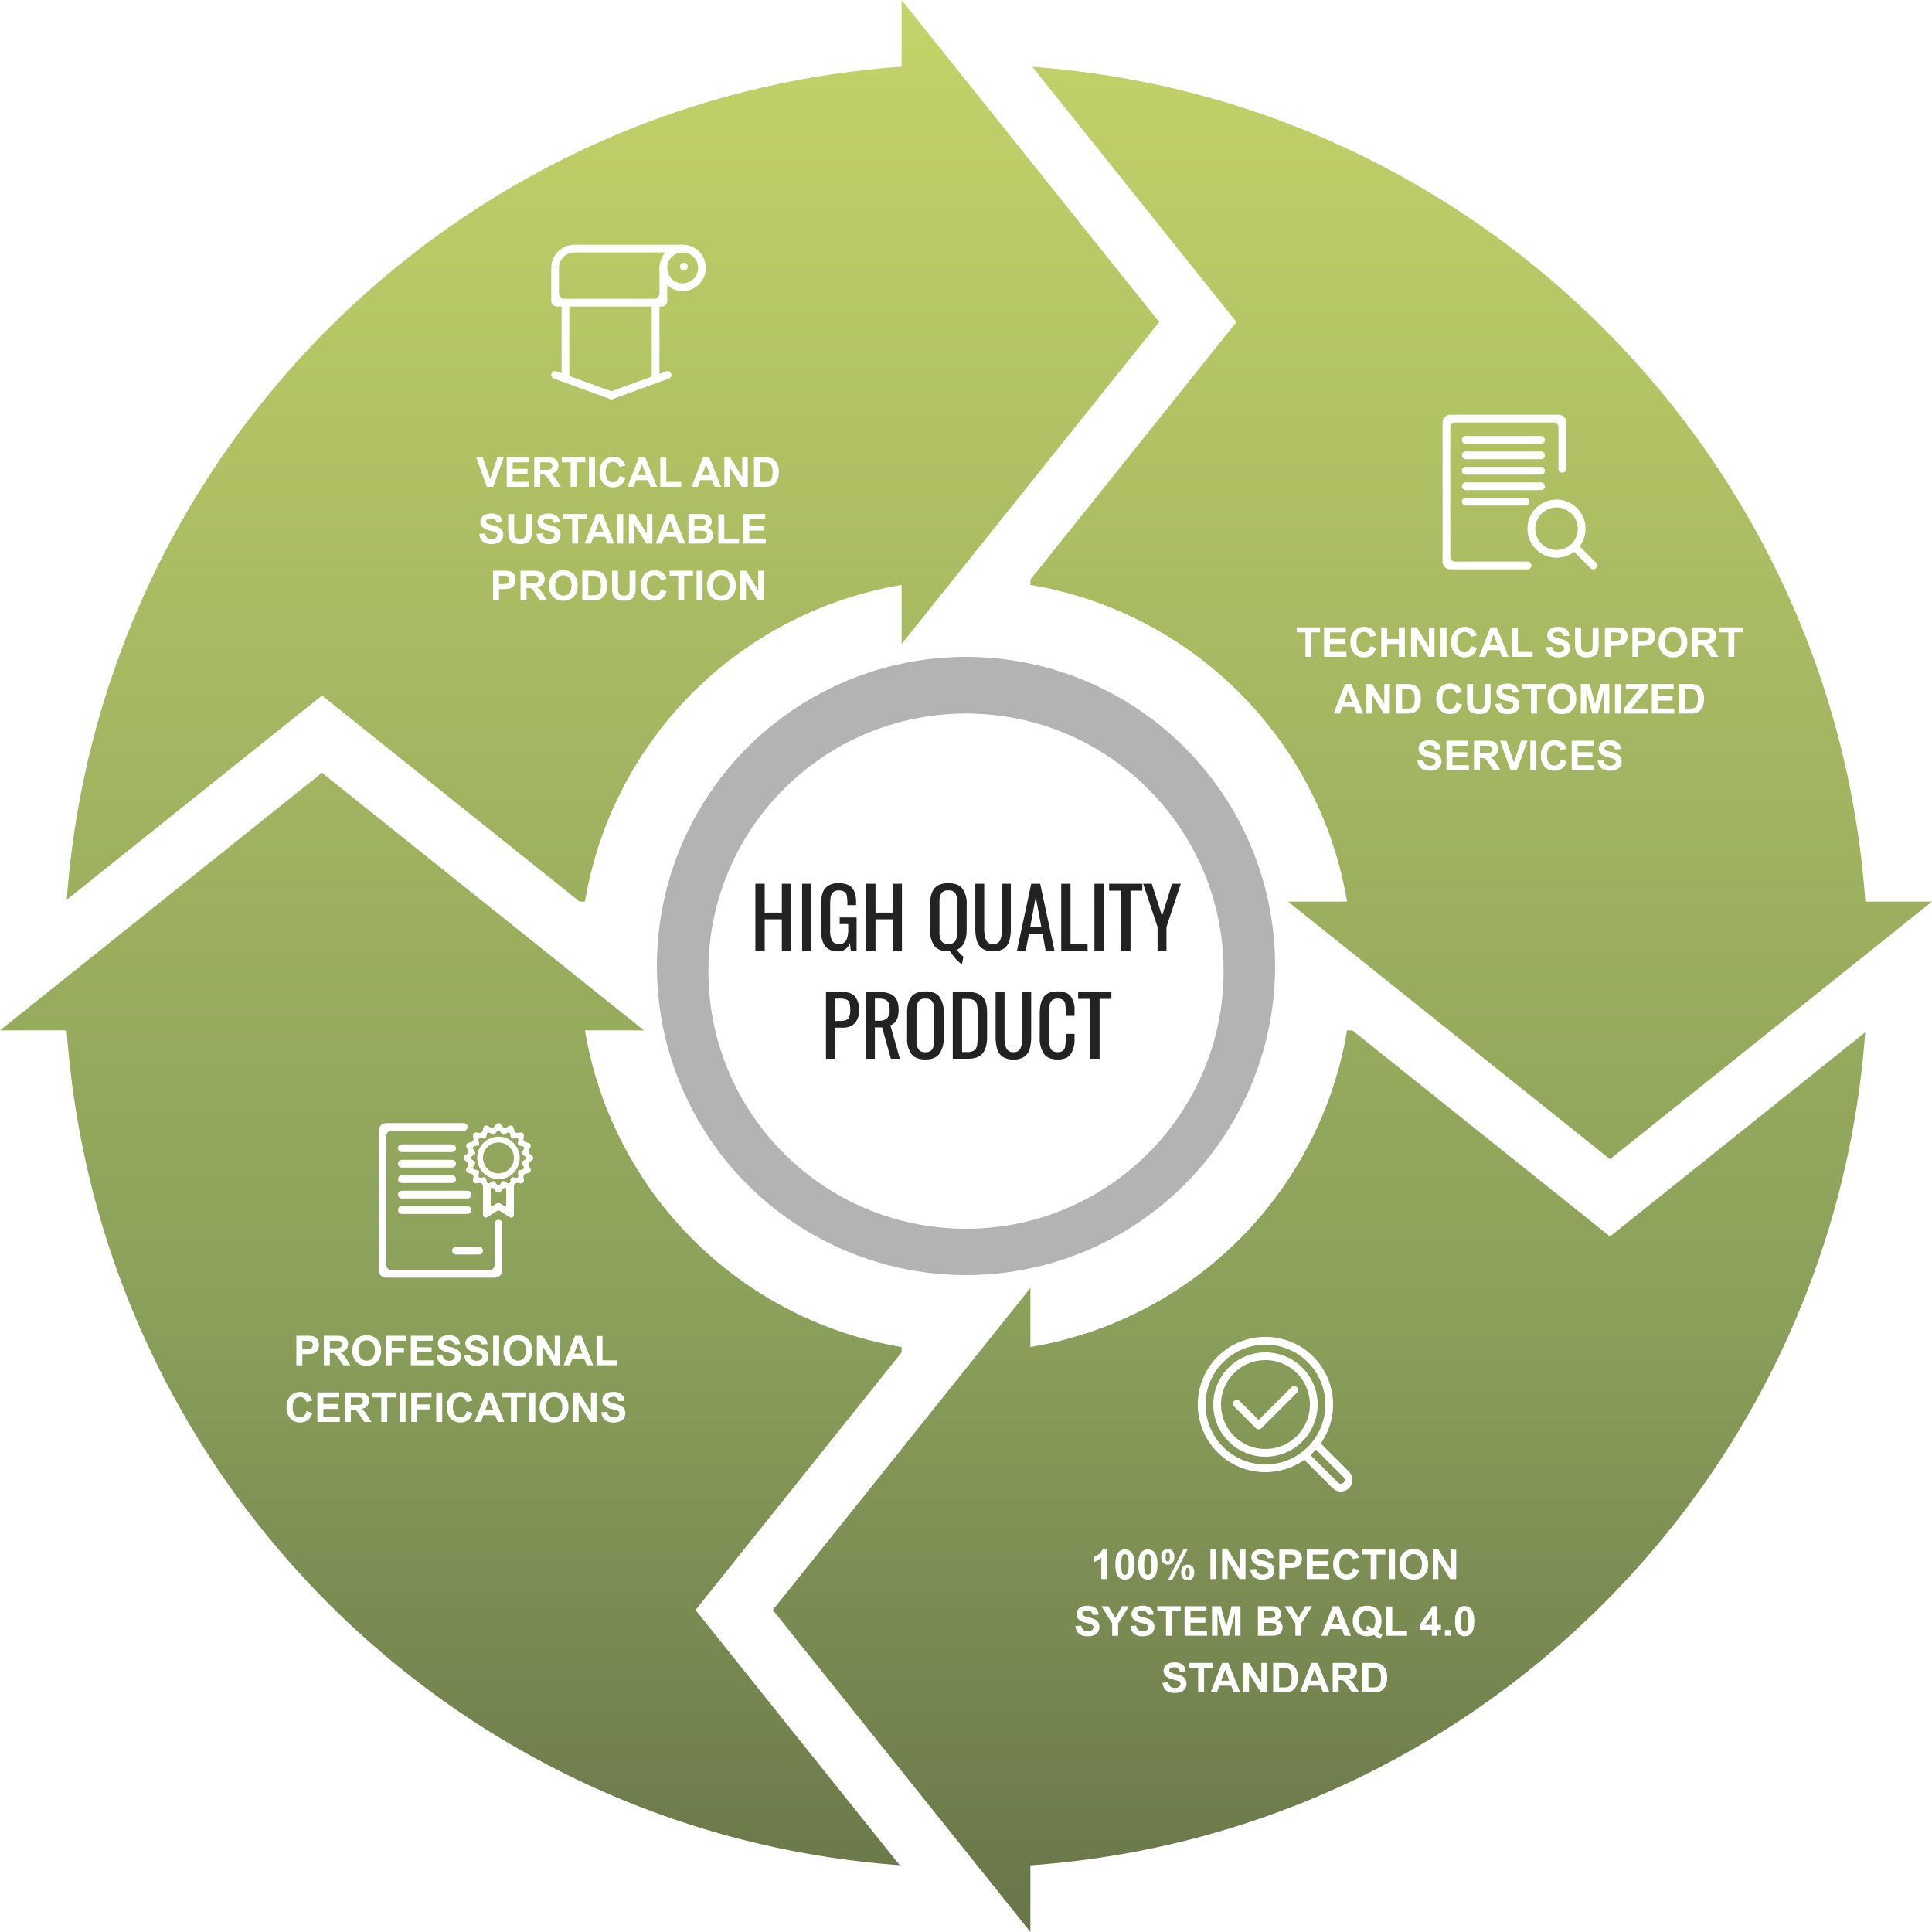 <svg xmlns="http://www.w3.org/2000/svg" xmlns:xlink="http://www.w3.org/1999/xlink" width="750" height="750" viewBox="0 0 750 750">
  <defs>
    <linearGradient id="linear-gradient" x1="0.5" x2="0.5" y2="1" gradientUnits="objectBoundingBox">
      <stop offset="0" stop-color="#c4d369"/>
      <stop offset="0.607" stop-color="#8a9f5a"/>
      <stop offset="1" stop-color="#596242"/>
    </linearGradient>
    <filter id="Ellipse_64" x="269" y="271" width="212" height="212" filterUnits="userSpaceOnUse">
      <feOffset dy="2" input="SourceAlpha"/>
      <feGaussianBlur stdDeviation="2" result="blur"/>
      <feFlood flood-opacity="0.4"/>
      <feComposite operator="in" in2="blur"/>
      <feComposite in="SourceGraphic"/>
    </filter>
  </defs>
  <g id="quality-img" transform="translate(-345 -2069)">
    <circle id="Ellipse_84" data-name="Ellipse 84" cx="120" cy="120" r="120" transform="translate(600 2324)" opacity="0.3"/>
    <path id="Union_4" data-name="Union 4" d="M-1340,625l100-125v22.926A149.846,149.846,0,0,0-1117.074,400H-1115l100,80,99.068-79.254a350.324,350.324,0,0,1-10.435,63.073,348.524,348.524,0,0,1-21.161,58.735,350.5,350.5,0,0,1-30.82,53.329,352.746,352.746,0,0,1-39.411,46.858,352.7,352.7,0,0,1-46.937,39.32,350.565,350.565,0,0,1-53.4,30.714,348.372,348.372,0,0,1-58.79,21.042,350.274,350.274,0,0,1-63.117,10.3V750Zm49.252,99.068a350.176,350.176,0,0,1-63.07-10.436,348.445,348.445,0,0,1-58.735-21.161,350.622,350.622,0,0,1-53.329-30.819,352.7,352.7,0,0,1-46.858-39.412,352.655,352.655,0,0,1-39.32-46.938,350.413,350.413,0,0,1-30.714-53.4,348.375,348.375,0,0,1-21.043-58.79,350.312,350.312,0,0,1-10.3-63.117H-1640l125-100,125,100h-22.927A149.849,149.849,0,0,0-1290,522.926V525l-80,100,79.255,99.068h0ZM-1140,350h250l-125,100Zm-272.927,0H-1415l-100-80-99.068,79.255a350.266,350.266,0,0,1,10.436-63.073,348.443,348.443,0,0,1,21.161-58.735,350.514,350.514,0,0,1,30.82-53.33,352.7,352.7,0,0,1,39.411-46.858A352.766,352.766,0,0,1-1465.3,87.94a350.614,350.614,0,0,1,53.4-30.714,348.344,348.344,0,0,1,58.79-21.042A350.3,350.3,0,0,1-1290,25.88V227.074A149.85,149.85,0,0,0-1412.926,350h0Zm295.853,0A149.846,149.846,0,0,0-1240,227.074V225l80-100-79.253-99.068a350.251,350.251,0,0,1,63.072,10.436,348.463,348.463,0,0,1,58.735,21.16,350.586,350.586,0,0,1,53.329,30.82,352.706,352.706,0,0,1,46.858,39.411A352.64,352.64,0,0,1-977.94,174.7a350.415,350.415,0,0,1,30.714,53.4,348.488,348.488,0,0,1,21.043,58.79A350.35,350.35,0,0,1-915.88,350ZM-1290,0l100,125-100,125Z" transform="translate(1985 2069)" fill="url(#linear-gradient)"/>
    <g transform="matrix(1, 0, 0, 1, 345, 2069)" filter="url(#Ellipse_64)">
      <circle id="Ellipse_64-2" data-name="Ellipse 64" cx="100" cy="100" r="100" transform="translate(275 275)" fill="#fff"/>
    </g>
    <path id="Path_25634" data-name="Path 25634" d="M-81.76-25.92h3.616v11.2h6.656v-11.2h3.616V0h-3.616V-12.128h-6.656V0H-81.76Zm18.144,0h3.552V0h-3.552ZM-49.7.32q-3.52,0-5.088-2.224t-1.568-6.608v-8.672a16.417,16.417,0,0,1,.624-4.944A5.531,5.531,0,0,1-53.584-25.1a7.307,7.307,0,0,1,4.176-1.04q3.584,0,5.168,1.824t1.584,5.728v.96h-3.392v-.8a14,14,0,0,0-.224-2.864,2.425,2.425,0,0,0-.944-1.52,3.664,3.664,0,0,0-2.128-.512,3.182,3.182,0,0,0-2.24.688,3.217,3.217,0,0,0-.944,1.84,18.034,18.034,0,0,0-.208,3.072v9.6a9.32,9.32,0,0,0,.72,4.272,2.88,2.88,0,0,0,2.768,1.3A2.853,2.853,0,0,0-46.48-3.968a10.092,10.092,0,0,0,.752-4.512v-1.792h-3.3v-2.56h6.56V0h-2.272l-.352-2.976A4.559,4.559,0,0,1-49.7.32Zm10.944-26.24h3.616v11.2h6.656v-11.2h3.616V0H-28.48V-12.128h-6.656V0h-3.616ZM-1.568,5.248Q-3.52,4.288-6.24.256l-.608.032q-3.808,0-5.456-2.16a10.169,10.169,0,0,1-1.648-6.256v-9.824q0-4.032,1.664-6.112t5.44-2.08q3.776,0,5.44,2.1a9.631,9.631,0,0,1,1.664,6.1V-8.1Q.256-1.92-3.552-.32A12.932,12.932,0,0,0-.992,2.4ZM-6.848-2.56A2.935,2.935,0,0,0-4.1-3.744a7.179,7.179,0,0,0,.7-3.584v-11.36a6.815,6.815,0,0,0-.7-3.5,2.986,2.986,0,0,0-2.752-1.136A2.986,2.986,0,0,0-9.6-22.192a6.815,6.815,0,0,0-.7,3.5v11.36a7.179,7.179,0,0,0,.7,3.584A2.935,2.935,0,0,0-6.848-2.56ZM10.528.288A7.185,7.185,0,0,1,6.288-.8a5.534,5.534,0,0,1-2.1-3.04,17.6,17.6,0,0,1-.576-4.9V-25.92H7.072V-8.576A11.378,11.378,0,0,0,7.76-4.1,2.723,2.723,0,0,0,10.528-2.56,2.723,2.723,0,0,0,13.3-4.1a11.378,11.378,0,0,0,.688-4.48V-25.92h3.424V-8.736a17.6,17.6,0,0,1-.576,4.9A5.564,5.564,0,0,1,14.752-.8,7.108,7.108,0,0,1,10.528.288ZM25.312-25.92H28.8L34.336,0H30.912L29.728-6.528h-5.28L23.2,0H19.808Zm3.936,16.8L27.072-20.8,24.928-9.12Zm7.712-16.8h3.616V-2.592H47.2V0H36.96Zm12.9,0h3.552V0H49.856Zm10.4,2.688h-4.7V-25.92h12.9v2.688H63.872V0H60.256ZM74.368-9.152l-5.6-16.768h3.36L76.1-13.408,80-25.92h3.392L77.824-9.152V0H74.368ZM-54.352,16.08h6.432q3.36,0,4.88,1.824a8.164,8.164,0,0,1,1.52,5.344,6.974,6.974,0,0,1-1.632,4.928,6.142,6.142,0,0,1-4.736,1.76h-2.848V42h-3.616Zm5.28,11.264a6.912,6.912,0,0,0,2.48-.352,2.247,2.247,0,0,0,1.264-1.216,6.366,6.366,0,0,0,.384-2.5,10.68,10.68,0,0,0-.288-2.912,2.029,2.029,0,0,0-1.136-1.312,6.89,6.89,0,0,0-2.672-.384h-1.7v8.672Zm10.08-11.264h5.216q3.936,0,5.776,1.616t1.84,5.264q0,4.992-3.2,6.048L-25.68,42h-3.488L-32.56,29.84h-2.816V42h-3.616ZM-34,27.248a4.877,4.877,0,0,0,3.344-.928,4.468,4.468,0,0,0,1.008-3.36A7.189,7.189,0,0,0-30,20.448,2.41,2.41,0,0,0-31.248,19.1a5.956,5.956,0,0,0-2.528-.432h-1.6v8.576Zm18.24,15.04q-3.808,0-5.456-2.16a10.169,10.169,0,0,1-1.648-6.256V24.048q0-4.032,1.664-6.112t5.44-2.08q3.776,0,5.424,2.1a9.7,9.7,0,0,1,1.648,6.1V33.9a10.049,10.049,0,0,1-1.664,6.208Q-12.016,42.288-15.76,42.288Zm0-2.848a2.9,2.9,0,0,0,2.72-1.184,7.179,7.179,0,0,0,.7-3.584V23.312a6.815,6.815,0,0,0-.7-3.5,2.948,2.948,0,0,0-2.72-1.136,2.986,2.986,0,0,0-2.752,1.136,6.815,6.815,0,0,0-.7,3.5v11.36a7.179,7.179,0,0,0,.7,3.584A2.935,2.935,0,0,0-15.76,39.44ZM-5.136,16.08H.5q4.192,0,5.936,1.92t1.744,5.984V33.52q0,4.288-1.712,6.384T.784,42h-5.92ZM.528,39.408a4.135,4.135,0,0,0,2.736-.736,3.245,3.245,0,0,0,1.056-2,25.667,25.667,0,0,0,.208-3.824V24.432a15.857,15.857,0,0,0-.272-3.376A2.679,2.679,0,0,0,3.12,19.328a5.049,5.049,0,0,0-2.688-.56H-1.52v20.64Zm17.888,2.88a7.185,7.185,0,0,1-4.24-1.088,5.534,5.534,0,0,1-2.1-3.04,17.6,17.6,0,0,1-.576-4.9V16.08H14.96V33.424a11.378,11.378,0,0,0,.688,4.48,2.723,2.723,0,0,0,2.768,1.536A2.723,2.723,0,0,0,21.184,37.9a11.378,11.378,0,0,0,.688-4.48V16.08H25.3V33.264a17.6,17.6,0,0,1-.576,4.9,5.564,5.564,0,0,1-2.08,3.04A7.108,7.108,0,0,1,18.416,42.288Zm17.184,0q-3.84,0-5.408-2.288a11.054,11.054,0,0,1-1.568-6.32V24.528q0-4.256,1.536-6.464t5.44-2.208q3.488,0,5.008,1.888a8.728,8.728,0,0,1,1.52,5.568V25.36H38.7V23.536a17.888,17.888,0,0,0-.16-2.752,2.522,2.522,0,0,0-.816-1.536,3.135,3.135,0,0,0-2.1-.576,3.278,3.278,0,0,0-2.192.624,2.991,2.991,0,0,0-.944,1.728,15.526,15.526,0,0,0-.224,2.96V34.256a11.807,11.807,0,0,0,.32,3.1,2.729,2.729,0,0,0,1.04,1.6,3.578,3.578,0,0,0,2,.48,2.974,2.974,0,0,0,2.048-.608,2.778,2.778,0,0,0,.848-1.664,18.416,18.416,0,0,0,.176-2.88v-1.92h3.424v1.92a10.227,10.227,0,0,1-1.456,5.936Q39.216,42.288,35.6,42.288Zm12.64-23.52h-4.7V16.08h12.9v2.688H51.856V42H48.24Z" transform="translate(720 2438)" fill="#222"/>
    <g id="Group_6216" data-name="Group 6216" transform="translate(-14 -29)">
      <path id="Path_25633" data-name="Path 25633" d="M-61.953,0V-11.453h3.711a13.457,13.457,0,0,1,2.75.172,3,3,0,0,1,1.648,1.121,3.555,3.555,0,0,1,.664,2.23,3.737,3.737,0,0,1-.383,1.773,3.14,3.14,0,0,1-.973,1.129,3.352,3.352,0,0,1-1.2.543,13.2,13.2,0,0,1-2.4.164h-1.508V0Zm2.313-9.516v3.25h1.266a5.98,5.98,0,0,0,1.828-.18,1.518,1.518,0,0,0,.723-.562,1.54,1.54,0,0,0,.262-.891A1.479,1.479,0,0,0-55.93-8.93a1.6,1.6,0,0,0-.93-.508,11.115,11.115,0,0,0-1.664-.078ZM-51.273,0V-11.453h4.867a8.331,8.331,0,0,1,2.668.309,2.632,2.632,0,0,1,1.332,1.1,3.3,3.3,0,0,1,.5,1.8,3.057,3.057,0,0,1-.758,2.129A3.639,3.639,0,0,1-44.93-5.055a5.4,5.4,0,0,1,1.238.961,13.053,13.053,0,0,1,1.316,1.859L-40.977,0h-2.766l-1.672-2.492a16.166,16.166,0,0,0-1.219-1.684,1.775,1.775,0,0,0-.7-.477,3.812,3.812,0,0,0-1.164-.129h-.469V0Zm2.313-6.609h1.711a8.835,8.835,0,0,0,2.078-.141,1.245,1.245,0,0,0,.648-.484,1.491,1.491,0,0,0,.234-.859,1.373,1.373,0,0,0-.309-.934,1.416,1.416,0,0,0-.871-.449q-.281-.039-1.687-.039h-1.8Zm8.766.953a7.284,7.284,0,0,1,.523-2.937,5.39,5.39,0,0,1,1.066-1.57,4.459,4.459,0,0,1,1.48-1.031,6.288,6.288,0,0,1,2.469-.453,5.377,5.377,0,0,1,4.051,1.57,6.018,6.018,0,0,1,1.52,4.367,6,6,0,0,1-1.508,4.34A5.336,5.336,0,0,1-34.625.2a5.39,5.39,0,0,1-4.062-1.559A5.915,5.915,0,0,1-40.2-5.656Zm2.383-.078a4.291,4.291,0,0,0,.9,2.949,2.927,2.927,0,0,0,2.281,1,2.9,2.9,0,0,0,2.27-1,4.377,4.377,0,0,0,.887-2.988A4.307,4.307,0,0,0-32.34-8.7a2.921,2.921,0,0,0-2.293-.969,2.94,2.94,0,0,0-2.3.98A4.327,4.327,0,0,0-37.812-5.734ZM-27.266,0V-11.453h7.852v1.938h-5.539V-6.8h4.781v1.938h-4.781V0Zm9.758,0V-11.453h8.492v1.938H-15.2v2.539h5.75v1.93H-15.2V-1.93h6.4V0ZM-7.422-3.727l2.25-.219a2.745,2.745,0,0,0,.824,1.664,2.492,2.492,0,0,0,1.676.531A2.576,2.576,0,0,0-.988-2.223,1.406,1.406,0,0,0-.422-3.328,1.043,1.043,0,0,0-.66-4.02a1.9,1.9,0,0,0-.832-.5q-.406-.141-1.852-.5A6.281,6.281,0,0,1-5.953-6.148a2.98,2.98,0,0,1-1.055-2.3,2.944,2.944,0,0,1,.5-1.637,3.106,3.106,0,0,1,1.43-1.16,5.73,5.73,0,0,1,2.254-.4A4.835,4.835,0,0,1,.418-10.7,3.337,3.337,0,0,1,1.563-8.18l-2.312.1a1.964,1.964,0,0,0-.637-1.27,2.331,2.331,0,0,0-1.465-.387A2.642,2.642,0,0,0-4.43-9.32a.834.834,0,0,0-.367.711.88.88,0,0,0,.344.7,6.08,6.08,0,0,0,2.125.766,11.214,11.214,0,0,1,2.5.824A3.217,3.217,0,0,1,1.434-5.16a3.4,3.4,0,0,1,.457,1.824,3.373,3.373,0,0,1-.547,1.844A3.277,3.277,0,0,1-.2-.215,6.487,6.487,0,0,1-2.7.2a4.962,4.962,0,0,1-3.336-1A4.367,4.367,0,0,1-7.422-3.727Zm10.672,0L5.5-3.945a2.745,2.745,0,0,0,.824,1.664A2.492,2.492,0,0,0,8-1.75a2.576,2.576,0,0,0,1.684-.473,1.406,1.406,0,0,0,.566-1.105,1.043,1.043,0,0,0-.238-.691,1.9,1.9,0,0,0-.832-.5q-.406-.141-1.852-.5A6.281,6.281,0,0,1,4.719-6.148a2.98,2.98,0,0,1-1.055-2.3,2.944,2.944,0,0,1,.5-1.637,3.106,3.106,0,0,1,1.43-1.16,5.73,5.73,0,0,1,2.254-.4,4.835,4.835,0,0,1,3.246.945A3.337,3.337,0,0,1,12.234-8.18l-2.312.1a1.964,1.964,0,0,0-.637-1.27A2.331,2.331,0,0,0,7.82-9.734a2.642,2.642,0,0,0-1.578.414.834.834,0,0,0-.367.711.88.88,0,0,0,.344.7,6.08,6.08,0,0,0,2.125.766,11.214,11.214,0,0,1,2.5.824A3.217,3.217,0,0,1,12.105-5.16a3.4,3.4,0,0,1,.457,1.824,3.373,3.373,0,0,1-.547,1.844A3.277,3.277,0,0,1,10.469-.215,6.487,6.487,0,0,1,7.977.2a4.962,4.962,0,0,1-3.336-1A4.367,4.367,0,0,1,3.25-3.727ZM14.438,0V-11.453H16.75V0Zm4.047-5.656a7.284,7.284,0,0,1,.523-2.937,5.39,5.39,0,0,1,1.066-1.57,4.459,4.459,0,0,1,1.48-1.031,6.288,6.288,0,0,1,2.469-.453,5.377,5.377,0,0,1,4.051,1.57,6.018,6.018,0,0,1,1.52,4.367,6,6,0,0,1-1.508,4.34A5.336,5.336,0,0,1,24.055.2a5.39,5.39,0,0,1-4.062-1.559A5.915,5.915,0,0,1,18.484-5.656Zm2.383-.078a4.291,4.291,0,0,0,.9,2.949,2.927,2.927,0,0,0,2.281,1,2.9,2.9,0,0,0,2.27-1A4.377,4.377,0,0,0,27.2-5.766,4.307,4.307,0,0,0,26.34-8.7a2.921,2.921,0,0,0-2.293-.969,2.94,2.94,0,0,0-2.3.98A4.327,4.327,0,0,0,20.867-5.734ZM31.422,0V-11.453h2.25L38.359-3.8v-7.648h2.148V0h-2.32L33.57-7.469V0ZM53.281,0H50.766l-1-2.6H45.188L44.242,0H41.789L46.25-11.453H48.7ZM49.023-4.531l-1.578-4.25L45.9-4.531ZM54.57,0V-11.359h2.313v9.43h5.75V0ZM-58.023,17.789l2.242.711A5.029,5.029,0,0,1-57.5,21.285a4.891,4.891,0,0,1-3.043.91,4.926,4.926,0,0,1-3.75-1.559,5.964,5.964,0,0,1-1.469-4.262,6.261,6.261,0,0,1,1.477-4.441A5.063,5.063,0,0,1-60.4,10.352a4.764,4.764,0,0,1,3.414,1.242A4.518,4.518,0,0,1-55.812,13.7l-2.289.547a2.428,2.428,0,0,0-.848-1.406,2.429,2.429,0,0,0-1.566-.516,2.606,2.606,0,0,0-2.066.914,4.481,4.481,0,0,0-.793,2.961,4.8,4.8,0,0,0,.781,3.094,2.537,2.537,0,0,0,2.031.922,2.316,2.316,0,0,0,1.586-.586A3.4,3.4,0,0,0-58.023,17.789ZM-53.8,22V10.547H-45.3v1.938h-6.18v2.539h5.75v1.93h-5.75V20.07h6.4V22Zm10.68,0V10.547h4.867a8.331,8.331,0,0,1,2.668.309,2.632,2.632,0,0,1,1.332,1.1,3.3,3.3,0,0,1,.5,1.8,3.057,3.057,0,0,1-.758,2.129,3.639,3.639,0,0,1-2.266,1.059,5.4,5.4,0,0,1,1.238.961,13.053,13.053,0,0,1,1.316,1.859L-32.82,22h-2.766l-1.672-2.492a16.166,16.166,0,0,0-1.219-1.684,1.775,1.775,0,0,0-.7-.477,3.812,3.812,0,0,0-1.164-.129H-40.8V22Zm2.313-6.609h1.711a8.835,8.835,0,0,0,2.078-.141,1.245,1.245,0,0,0,.648-.484,1.491,1.491,0,0,0,.234-.859,1.373,1.373,0,0,0-.309-.934,1.416,1.416,0,0,0-.871-.449q-.281-.039-1.687-.039h-1.8ZM-28.992,22V12.484h-3.4V10.547h9.1v1.938H-26.68V22Zm7.125,0V10.547h2.313V22Zm4.531,0V10.547h7.852v1.938h-5.539V15.2h4.781v1.938h-4.781V22Zm9.688,0V10.547h2.313V22ZM4.2,17.789l2.242.711a5.029,5.029,0,0,1-1.715,2.785,4.891,4.891,0,0,1-3.043.91,4.926,4.926,0,0,1-3.75-1.559,5.964,5.964,0,0,1-1.469-4.262,6.261,6.261,0,0,1,1.477-4.441A5.063,5.063,0,0,1,1.82,10.352a4.764,4.764,0,0,1,3.414,1.242A4.518,4.518,0,0,1,6.406,13.7l-2.289.547a2.428,2.428,0,0,0-.848-1.406A2.429,2.429,0,0,0,1.7,12.328a2.606,2.606,0,0,0-2.066.914A4.481,4.481,0,0,0-1.156,16.2,4.8,4.8,0,0,0-.375,19.3a2.537,2.537,0,0,0,2.031.922,2.316,2.316,0,0,0,1.586-.586A3.4,3.4,0,0,0,4.2,17.789ZM18.75,22H16.234l-1-2.6H10.656L9.711,22H7.258l4.461-11.453h2.445Zm-4.258-4.531-1.578-4.25-1.547,4.25ZM21.367,22V12.484h-3.4V10.547h9.1v1.938H23.68V22Zm7.125,0V10.547H30.8V22Zm4.047-5.656a7.284,7.284,0,0,1,.523-2.937,5.39,5.39,0,0,1,1.066-1.57,4.459,4.459,0,0,1,1.48-1.031,6.288,6.288,0,0,1,2.469-.453,5.377,5.377,0,0,1,4.051,1.57,6.018,6.018,0,0,1,1.52,4.367,6,6,0,0,1-1.508,4.34A5.336,5.336,0,0,1,38.109,22.2a5.39,5.39,0,0,1-4.062-1.559A5.915,5.915,0,0,1,32.539,16.344Zm2.383-.078a4.291,4.291,0,0,0,.9,2.949,3.089,3.089,0,0,0,4.551.008,4.377,4.377,0,0,0,.887-2.988,4.307,4.307,0,0,0-.863-2.937,3.2,3.2,0,0,0-4.6.012A4.327,4.327,0,0,0,34.922,16.266ZM45.477,22V10.547h2.25L52.414,18.2V10.547h2.148V22h-2.32l-4.617-7.469V22Zm10.945-3.727,2.25-.219a2.745,2.745,0,0,0,.824,1.664,2.492,2.492,0,0,0,1.676.531,2.576,2.576,0,0,0,1.684-.473,1.406,1.406,0,0,0,.566-1.105,1.043,1.043,0,0,0-.238-.691,1.9,1.9,0,0,0-.832-.5q-.406-.141-1.852-.5a6.281,6.281,0,0,1-2.609-1.133,2.98,2.98,0,0,1-1.055-2.3,2.944,2.944,0,0,1,.5-1.637,3.106,3.106,0,0,1,1.43-1.16,5.73,5.73,0,0,1,2.254-.4,4.835,4.835,0,0,1,3.246.945,3.337,3.337,0,0,1,1.145,2.523l-2.312.1a1.964,1.964,0,0,0-.637-1.27,2.331,2.331,0,0,0-1.465-.387,2.642,2.642,0,0,0-1.578.414.834.834,0,0,0-.367.711.88.88,0,0,0,.344.7,6.08,6.08,0,0,0,2.125.766,11.214,11.214,0,0,1,2.5.824,3.217,3.217,0,0,1,1.266,1.164,3.605,3.605,0,0,1-.09,3.668,3.277,3.277,0,0,1-1.547,1.277,6.487,6.487,0,0,1-2.492.418,4.962,4.962,0,0,1-3.336-1A4.367,4.367,0,0,1,56.422,18.273Z" transform="translate(536 2628)" fill="#fff"/>
      <g id="Group_6215" data-name="Group 6215" transform="translate(-664 1158)">
        <path id="Path_25598" data-name="Path 25598" d="M1201,1387h-19.5a1.5,1.5,0,0,0,0,3H1201a1.5,1.5,0,0,0,0-3Z" transform="translate(-2.5 -2.75)" fill="#fff"/>
        <path id="Path_25599" data-name="Path 25599" d="M1201,1395h-19.5a1.5,1.5,0,0,0,0,3H1201a1.5,1.5,0,0,0,0-3Z" transform="translate(-2.5 -4.75)" fill="#fff"/>
        <path id="Path_25600" data-name="Path 25600" d="M1202.5,1404.5a1.5,1.5,0,0,0-1.5-1.5h-19.5a1.5,1.5,0,0,0,0,3H1201A1.5,1.5,0,0,0,1202.5,1404.5Z" transform="translate(-2.5 -6.75)" fill="#fff"/>
        <path id="Path_25601" data-name="Path 25601" d="M1207,1411h-25.5a1.5,1.5,0,0,0,0,3H1207a1.5,1.5,0,0,0,0-3Z" transform="translate(-2.5 -8.75)" fill="#fff"/>
        <path id="Path_25602" data-name="Path 25602" d="M1207,1419h-25.5a1.5,1.5,0,0,0,0,3H1207a1.5,1.5,0,0,0,0-3Z" transform="translate(-2.5 -10.75)" fill="#fff"/>
        <path id="Path_25603" data-name="Path 25603" d="M1209.5,1440a1.5,1.5,0,0,0,0,3h9a1.5,1.5,0,0,0,0-3Z" transform="translate(-9.5 -16)" fill="#fff"/>
        <path id="Path_25604" data-name="Path 25604" d="M1215,1415v16.15a1.851,1.851,0,0,1-1.85,1.85h-38.3a1.851,1.851,0,0,1-1.85-1.85v-50.3a1.851,1.851,0,0,1,1.85-1.85H1203a1.5,1.5,0,0,0,1.5-1.5h0a1.5,1.5,0,0,0-1.5-1.5h-30.065a2.935,2.935,0,0,0-2.935,2.935v54.131a2.935,2.935,0,0,0,2.935,2.935h42.131a2.935,2.935,0,0,0,2.935-2.935V1415a1.5,1.5,0,0,0-1.5-1.5h0A1.5,1.5,0,0,0,1215,1415Z" fill="#fff"/>
        <path id="Path_25605" data-name="Path 25605" d="M1240.507,1388.535l-.862-.625a1.192,1.192,0,0,1-.317-1.589l.558-.907a1.192,1.192,0,0,0-.739-1.784l-1.036-.247a1.192,1.192,0,0,1-.9-1.347l.167-1.052a1.192,1.192,0,0,0-1.364-1.365l-1.052.168a1.192,1.192,0,0,1-1.347-.9l-.247-1.036a1.192,1.192,0,0,0-1.784-.739l-.907.558a1.192,1.192,0,0,1-1.589-.317l-.625-.862a1.192,1.192,0,0,0-1.93,0l-.625.862a1.192,1.192,0,0,1-1.589.317l-.907-.558a1.192,1.192,0,0,0-1.784.739l-.247,1.036a1.192,1.192,0,0,1-1.347.9l-1.052-.168a1.192,1.192,0,0,0-1.364,1.365l.167,1.052a1.192,1.192,0,0,1-.9,1.347l-1.036.247a1.192,1.192,0,0,0-.739,1.784l.558.907a1.192,1.192,0,0,1-.317,1.589l-.862.625a1.192,1.192,0,0,0,0,1.93l.862.625a1.192,1.192,0,0,1,.317,1.589l-.558.907a1.192,1.192,0,0,0,.739,1.784l1.036.247a1.192,1.192,0,0,1,.9,1.347l-.167,1.052a1.191,1.191,0,0,0,1.364,1.364l1.052-.167a1.192,1.192,0,0,1,1.347.9l.247,1.036a1.192,1.192,0,0,0,1.784.739l.907-.558a1.192,1.192,0,0,1,1.589.317l.625.862a1.192,1.192,0,0,0,1.93,0l.625-.862a1.192,1.192,0,0,1,1.589-.317l.907.558a1.192,1.192,0,0,0,1.784-.739l.247-1.036a1.192,1.192,0,0,1,1.347-.9l1.052.167a1.191,1.191,0,0,0,1.364-1.364l-.167-1.052a1.192,1.192,0,0,1,.9-1.347l1.036-.247a1.192,1.192,0,0,0,.739-1.784l-.558-.907a1.192,1.192,0,0,1,.317-1.589l.862-.625A1.192,1.192,0,0,0,1240.507,1388.535Zm-2.645,1.537-1.082.784a.707.707,0,0,0-.187.943l.7,1.138a.707.707,0,0,1-.438,1.058l-1.3.31a.708.708,0,0,0-.534.8l.211,1.318a.707.707,0,0,1-.81.81l-1.318-.211a.708.708,0,0,0-.8.534l-.31,1.3a.707.707,0,0,1-1.058.438l-1.138-.7a.707.707,0,0,0-.943.188l-.784,1.082a.707.707,0,0,1-1.145,0l-.784-1.082a.707.707,0,0,0-.943-.187l-1.138.7a.707.707,0,0,1-1.058-.438l-.31-1.3a.708.708,0,0,0-.8-.534l-1.318.211a.707.707,0,0,1-.81-.81l.211-1.318a.708.708,0,0,0-.534-.8l-1.3-.31a.707.707,0,0,1-.438-1.058l.7-1.138a.707.707,0,0,0-.187-.943l-1.082-.784a.707.707,0,0,1,0-1.145l1.082-.784a.707.707,0,0,0,.188-.943l-.7-1.138a.707.707,0,0,1,.438-1.058l1.3-.31a.708.708,0,0,0,.534-.8l-.211-1.318a.707.707,0,0,1,.81-.81l1.318.211a.708.708,0,0,0,.8-.534l.31-1.3a.707.707,0,0,1,1.058-.438l1.138.7a.707.707,0,0,0,.943-.187l.784-1.082a.707.707,0,0,1,1.145,0l.784,1.082a.707.707,0,0,0,.943.188l1.138-.7a.707.707,0,0,1,1.058.438l.31,1.3a.708.708,0,0,0,.8.534l1.318-.211a.707.707,0,0,1,.81.81l-.211,1.318a.708.708,0,0,0,.534.8l1.3.31a.707.707,0,0,1,.438,1.058l-.7,1.138a.707.707,0,0,0,.188.943l1.082.784A.707.707,0,0,1,1237.863,1390.072Z" transform="translate(-11)" fill="#fff"/>
        <path id="Path_25606" data-name="Path 25606" d="M1229.25,1383a8.25,8.25,0,1,0,8.25,8.25A8.25,8.25,0,0,0,1229.25,1383Zm0,14.25a6,6,0,1,1,6-6A6,6,0,0,1,1229.25,1397.25Z" transform="translate(-12.75 -1.75)" fill="#fff"/>
        <path id="Path_25607" data-name="Path 25607" d="M1233,1408v7.8a.456.456,0,0,1-.7.386l-1.43-.893a1.644,1.644,0,0,0-1.744,0l-1.43.893a.456.456,0,0,1-.7-.386V1408h-3v11.624a1.04,1.04,0,0,0,1.591.882l4.027-2.517a.717.717,0,0,1,.762,0l4.027,2.517a1.04,1.04,0,0,0,1.591-.882V1408Z" transform="translate(-13.5 -8)" fill="#fff"/>
      </g>
    </g>
    <g id="Group_6219" data-name="Group 6219" transform="translate(14 -3)">
      <path id="Path_25632" data-name="Path 25632" d="M-65.281,0h-2.2V-8.273a7.568,7.568,0,0,1-2.836,1.664V-8.6a6.349,6.349,0,0,0,1.867-1.066A4.052,4.052,0,0,0-67.062-11.5h1.781Zm6.992-11.5a3.129,3.129,0,0,1,2.6,1.188q1.117,1.406,1.117,4.664T-55.7-.977A3.124,3.124,0,0,1-58.289.2a3.278,3.278,0,0,1-2.7-1.285q-1.023-1.285-1.023-4.582,0-3.234,1.125-4.656A3.124,3.124,0,0,1-58.289-11.5Zm0,1.82A1.1,1.1,0,0,0-59-9.426a1.7,1.7,0,0,0-.484.91,12.554,12.554,0,0,0-.227,2.867,12.461,12.461,0,0,0,.2,2.77,1.947,1.947,0,0,0,.512,1,1.092,1.092,0,0,0,.707.25,1.1,1.1,0,0,0,.711-.254,1.7,1.7,0,0,0,.484-.91,12.443,12.443,0,0,0,.227-2.859,12.461,12.461,0,0,0-.2-2.77,1.974,1.974,0,0,0-.512-1.008A1.081,1.081,0,0,0-58.289-9.68Zm8.9-1.82a3.129,3.129,0,0,1,2.6,1.188q1.117,1.406,1.117,4.664T-46.8-.977A3.124,3.124,0,0,1-49.391.2a3.278,3.278,0,0,1-2.7-1.285q-1.023-1.285-1.023-4.582,0-3.234,1.125-4.656A3.124,3.124,0,0,1-49.391-11.5Zm0,1.82a1.1,1.1,0,0,0-.711.254,1.7,1.7,0,0,0-.484.91,12.554,12.554,0,0,0-.227,2.867,12.461,12.461,0,0,0,.2,2.77,1.947,1.947,0,0,0,.512,1,1.092,1.092,0,0,0,.707.25,1.1,1.1,0,0,0,.711-.254,1.7,1.7,0,0,0,.484-.91,12.443,12.443,0,0,0,.227-2.859,12.461,12.461,0,0,0-.2-2.77,1.974,1.974,0,0,0-.512-1.008A1.081,1.081,0,0,0-49.391-9.68Zm5.2,1.055a3.3,3.3,0,0,1,.676-2.281,2.355,2.355,0,0,1,1.832-.742,2.409,2.409,0,0,1,1.871.738,3.3,3.3,0,0,1,.676,2.285,3.3,3.3,0,0,1-.676,2.281,2.355,2.355,0,0,1-1.832.742,2.409,2.409,0,0,1-1.871-.738A3.3,3.3,0,0,1-44.187-8.625Zm1.711-.016a2.96,2.96,0,0,0,.258,1.5.621.621,0,0,0,.539.281.628.628,0,0,0,.547-.281,3.04,3.04,0,0,0,.25-1.5,2.99,2.99,0,0,0-.25-1.492.623.623,0,0,0-.547-.289.621.621,0,0,0-.539.281A2.96,2.96,0,0,0-42.477-8.641ZM-40.008.438h-1.625l6.1-12.086h1.578Zm3.547-3.008a3.3,3.3,0,0,1,.676-2.281,2.374,2.374,0,0,1,1.848-.742,2.384,2.384,0,0,1,1.855.742,3.3,3.3,0,0,1,.676,2.281,3.316,3.316,0,0,1-.676,2.289,2.355,2.355,0,0,1-1.832.742,2.4,2.4,0,0,1-1.871-.742A3.316,3.316,0,0,1-36.461-2.57Zm1.711-.008a2.911,2.911,0,0,0,.258,1.492.616.616,0,0,0,.539.289.609.609,0,0,0,.539-.281,2.96,2.96,0,0,0,.258-1.5,3.04,3.04,0,0,0-.25-1.5.628.628,0,0,0-.547-.281.609.609,0,0,0-.539.281A2.96,2.96,0,0,0-34.75-2.578ZM-25.117,0V-11.453H-22.8V0Zm4.539,0V-11.453h2.25L-13.641-3.8v-7.648h2.148V0h-2.32L-18.43-7.469V0ZM-9.633-3.727l2.25-.219a2.745,2.745,0,0,0,.824,1.664,2.492,2.492,0,0,0,1.676.531A2.576,2.576,0,0,0-3.2-2.223a1.406,1.406,0,0,0,.566-1.105,1.043,1.043,0,0,0-.238-.691,1.9,1.9,0,0,0-.832-.5q-.406-.141-1.852-.5A6.281,6.281,0,0,1-8.164-6.148a2.98,2.98,0,0,1-1.055-2.3,2.944,2.944,0,0,1,.5-1.637,3.106,3.106,0,0,1,1.43-1.16,5.73,5.73,0,0,1,2.254-.4,4.835,4.835,0,0,1,3.246.945A3.337,3.337,0,0,1-.648-8.18l-2.312.1A1.964,1.964,0,0,0-3.6-9.348a2.331,2.331,0,0,0-1.465-.387,2.642,2.642,0,0,0-1.578.414.834.834,0,0,0-.367.711.88.88,0,0,0,.344.7,6.08,6.08,0,0,0,2.125.766,11.214,11.214,0,0,1,2.5.824A3.217,3.217,0,0,1-.777-5.16,3.4,3.4,0,0,1-.32-3.336,3.373,3.373,0,0,1-.867-1.492,3.277,3.277,0,0,1-2.414-.215,6.487,6.487,0,0,1-4.906.2a4.962,4.962,0,0,1-3.336-1A4.367,4.367,0,0,1-9.633-3.727ZM1.625,0V-11.453H5.336a13.457,13.457,0,0,1,2.75.172A3,3,0,0,1,9.734-10.16,3.555,3.555,0,0,1,10.4-7.93a3.737,3.737,0,0,1-.383,1.773,3.14,3.14,0,0,1-.973,1.129,3.352,3.352,0,0,1-1.2.543,13.2,13.2,0,0,1-2.4.164H3.938V0ZM3.938-9.516v3.25H5.2a5.98,5.98,0,0,0,1.828-.18,1.518,1.518,0,0,0,.723-.562A1.54,1.54,0,0,0,8.016-7.9,1.479,1.479,0,0,0,7.648-8.93a1.6,1.6,0,0,0-.93-.508,11.115,11.115,0,0,0-1.664-.078ZM12.3,0V-11.453h8.492v1.938h-6.18v2.539h5.75v1.93h-5.75V-1.93h6.4V0Zm18-4.211,2.242.711A5.029,5.029,0,0,1,30.824-.715,4.891,4.891,0,0,1,27.781.2a4.926,4.926,0,0,1-3.75-1.559,5.964,5.964,0,0,1-1.469-4.262,6.261,6.261,0,0,1,1.477-4.441,5.063,5.063,0,0,1,3.883-1.582,4.764,4.764,0,0,1,3.414,1.242A4.518,4.518,0,0,1,32.508-8.3l-2.289.547a2.428,2.428,0,0,0-.848-1.406A2.429,2.429,0,0,0,27.8-9.672a2.606,2.606,0,0,0-2.066.914A4.481,4.481,0,0,0,24.945-5.8,4.8,4.8,0,0,0,25.727-2.7a2.537,2.537,0,0,0,2.031.922,2.316,2.316,0,0,0,1.586-.586A3.4,3.4,0,0,0,30.3-4.211ZM37.1,0V-9.516H33.7v-1.937h9.1v1.938H39.414V0Zm7.125,0V-11.453h2.313V0Zm4.047-5.656A7.284,7.284,0,0,1,48.8-8.594a5.39,5.39,0,0,1,1.066-1.57,4.459,4.459,0,0,1,1.48-1.031,6.288,6.288,0,0,1,2.469-.453,5.377,5.377,0,0,1,4.051,1.57,6.018,6.018,0,0,1,1.52,4.367,6,6,0,0,1-1.508,4.34A5.336,5.336,0,0,1,53.844.2a5.39,5.39,0,0,1-4.062-1.559A5.915,5.915,0,0,1,48.273-5.656Zm2.383-.078a4.291,4.291,0,0,0,.9,2.949,2.927,2.927,0,0,0,2.281,1,2.9,2.9,0,0,0,2.27-1,4.377,4.377,0,0,0,.887-2.988A4.307,4.307,0,0,0,56.129-8.7a2.921,2.921,0,0,0-2.293-.969,2.94,2.94,0,0,0-2.3.98A4.327,4.327,0,0,0,50.656-5.734ZM61.211,0V-11.453h2.25L68.148-3.8v-7.648H70.3V0h-2.32L63.359-7.469V0ZM-77.52,18.273l2.25-.219a2.745,2.745,0,0,0,.824,1.664,2.492,2.492,0,0,0,1.676.531,2.576,2.576,0,0,0,1.684-.473,1.406,1.406,0,0,0,.566-1.105,1.043,1.043,0,0,0-.238-.691,1.9,1.9,0,0,0-.832-.5q-.406-.141-1.852-.5a6.281,6.281,0,0,1-2.609-1.133,2.98,2.98,0,0,1-1.055-2.3,2.944,2.944,0,0,1,.5-1.637,3.106,3.106,0,0,1,1.43-1.16,5.73,5.73,0,0,1,2.254-.4,4.835,4.835,0,0,1,3.246.945,3.337,3.337,0,0,1,1.145,2.523l-2.312.1a1.964,1.964,0,0,0-.637-1.27,2.331,2.331,0,0,0-1.465-.387,2.642,2.642,0,0,0-1.578.414.834.834,0,0,0-.367.711.88.88,0,0,0,.344.7,6.08,6.08,0,0,0,2.125.766,11.214,11.214,0,0,1,2.5.824,3.217,3.217,0,0,1,1.266,1.164,3.4,3.4,0,0,1,.457,1.824,3.373,3.373,0,0,1-.547,1.844A3.277,3.277,0,0,1-70.3,21.785a6.487,6.487,0,0,1-2.492.418,4.962,4.962,0,0,1-3.336-1A4.367,4.367,0,0,1-77.52,18.273ZM-63.254,22V17.18l-4.2-6.633h2.711l2.7,4.531,2.641-4.531h2.664L-60.949,17.2V22Zm7.078-3.727,2.25-.219a2.745,2.745,0,0,0,.824,1.664,2.492,2.492,0,0,0,1.676.531,2.576,2.576,0,0,0,1.684-.473,1.406,1.406,0,0,0,.566-1.105,1.043,1.043,0,0,0-.238-.691,1.9,1.9,0,0,0-.832-.5q-.406-.141-1.852-.5a6.281,6.281,0,0,1-2.609-1.133,2.98,2.98,0,0,1-1.055-2.3,2.944,2.944,0,0,1,.5-1.637,3.106,3.106,0,0,1,1.43-1.16,5.73,5.73,0,0,1,2.254-.4,4.835,4.835,0,0,1,3.246.945,3.337,3.337,0,0,1,1.145,2.523l-2.312.1a1.964,1.964,0,0,0-.637-1.27,2.331,2.331,0,0,0-1.465-.387,2.642,2.642,0,0,0-1.578.414.834.834,0,0,0-.367.711.88.88,0,0,0,.344.7,6.08,6.08,0,0,0,2.125.766,11.214,11.214,0,0,1,2.5.824A3.217,3.217,0,0,1-47.32,16.84a3.4,3.4,0,0,1,.457,1.824,3.373,3.373,0,0,1-.547,1.844,3.277,3.277,0,0,1-1.547,1.277,6.487,6.487,0,0,1-2.492.418,4.962,4.962,0,0,1-3.336-1A4.367,4.367,0,0,1-56.176,18.273ZM-42.34,22V12.484h-3.4V10.547h9.1v1.938h-3.391V22Zm7.2,0V10.547h8.492v1.938h-6.18v2.539h5.75v1.93h-5.75V20.07h6.4V22ZM-24.5,22V10.547h3.461l2.078,7.813,2.055-7.812h3.469V22H-15.59V12.984L-17.863,22H-20.09l-2.266-9.016V22ZM-6.691,10.547h4.578a13.226,13.226,0,0,1,2.027.113,2.979,2.979,0,0,1,1.2.473,2.94,2.94,0,0,1,.879.957,2.593,2.593,0,0,1,.352,1.34,2.668,2.668,0,0,1-.434,1.477A2.687,2.687,0,0,1,.73,15.914,3.014,3.014,0,0,1,2.34,16.953,2.758,2.758,0,0,1,2.9,18.68a3.4,3.4,0,0,1-.363,1.52,3.061,3.061,0,0,1-.992,1.18A3.277,3.277,0,0,1,0,21.922q-.578.062-2.789.078h-3.9Zm2.313,1.906V15.1h1.516q1.352,0,1.68-.039a1.529,1.529,0,0,0,.934-.41,1.209,1.209,0,0,0,.34-.895A1.257,1.257,0,0,0-.2,12.895a1.326,1.326,0,0,0-.871-.4q-.344-.039-1.977-.039Zm0,4.555V20.07h2.141A10.461,10.461,0,0,0-.652,20a1.433,1.433,0,0,0,.84-.457,1.407,1.407,0,0,0,.324-.973,1.494,1.494,0,0,0-.25-.875,1.413,1.413,0,0,0-.723-.523,7.856,7.856,0,0,0-2.051-.164ZM7.863,22V17.18l-4.2-6.633H6.379l2.7,4.531,2.641-4.531h2.664L10.168,17.2V22Zm21.555,0H26.9l-1-2.6H21.324L20.379,22H17.926l4.461-11.453h2.445ZM25.16,17.469l-1.578-4.25-1.547,4.25Zm14.7,3.078a7.557,7.557,0,0,0,1.852.969l-.852,1.633a5.274,5.274,0,0,1-1.023-.43Q39.73,22.664,38.3,21.7a6.152,6.152,0,0,1-2.492.492,5.471,5.471,0,0,1-4.137-1.555,6.041,6.041,0,0,1-1.5-4.367,6.035,6.035,0,0,1,1.5-4.363,5.385,5.385,0,0,1,4.07-1.559,5.329,5.329,0,0,1,4.039,1.559,6.054,6.054,0,0,1,1.492,4.363,7.537,7.537,0,0,1-.414,2.609A5.427,5.427,0,0,1,39.863,20.547ZM38,19.242a3.459,3.459,0,0,0,.668-1.266,5.935,5.935,0,0,0,.223-1.7,4.34,4.34,0,0,0-.875-2.965,3.163,3.163,0,0,0-4.582,0,4.33,4.33,0,0,0-.879,2.961,4.43,4.43,0,0,0,.879,3,2.836,2.836,0,0,0,2.223,1,2.713,2.713,0,0,0,.945-.164,6.689,6.689,0,0,0-1.43-.719l.648-1.32A7.855,7.855,0,0,1,38,19.242ZM43.152,22V10.641h2.313v9.43h5.75V22ZM60.84,22V19.7H56.152V17.773L61.121,10.5h1.844v7.266h1.422V19.7H62.965V22Zm0-4.234V13.852l-2.633,3.914ZM65.9,22V19.8h2.2V22ZM73.59,10.5a3.129,3.129,0,0,1,2.6,1.188q1.117,1.406,1.117,4.664t-1.125,4.672A3.124,3.124,0,0,1,73.59,22.2a3.278,3.278,0,0,1-2.7-1.285q-1.023-1.285-1.023-4.582,0-3.234,1.125-4.656A3.124,3.124,0,0,1,73.59,10.5Zm0,1.82a1.1,1.1,0,0,0-.711.254,1.7,1.7,0,0,0-.484.91,12.554,12.554,0,0,0-.227,2.867,12.462,12.462,0,0,0,.2,2.77,1.947,1.947,0,0,0,.512,1,1.124,1.124,0,0,0,1.418,0,1.7,1.7,0,0,0,.484-.91,12.443,12.443,0,0,0,.227-2.859,12.462,12.462,0,0,0-.2-2.77,1.974,1.974,0,0,0-.512-1.008A1.081,1.081,0,0,0,73.59,12.32Zm-117.3,27.953,2.25-.219a2.745,2.745,0,0,0,.824,1.664,2.492,2.492,0,0,0,1.676.531,2.576,2.576,0,0,0,1.684-.473,1.406,1.406,0,0,0,.566-1.105,1.043,1.043,0,0,0-.238-.691,1.9,1.9,0,0,0-.832-.5q-.406-.141-1.852-.5a6.281,6.281,0,0,1-2.609-1.133,2.98,2.98,0,0,1-1.055-2.3,2.944,2.944,0,0,1,.5-1.637,3.106,3.106,0,0,1,1.43-1.16,5.73,5.73,0,0,1,2.254-.4,4.835,4.835,0,0,1,3.246.945A3.337,3.337,0,0,1-34.73,35.82l-2.312.1a1.964,1.964,0,0,0-.637-1.27,2.331,2.331,0,0,0-1.465-.387,2.642,2.642,0,0,0-1.578.414.834.834,0,0,0-.367.711.88.88,0,0,0,.344.7,6.08,6.08,0,0,0,2.125.766,11.214,11.214,0,0,1,2.5.824,3.217,3.217,0,0,1,1.266,1.164,3.4,3.4,0,0,1,.457,1.824,3.373,3.373,0,0,1-.547,1.844A3.277,3.277,0,0,1-36.5,43.785a6.487,6.487,0,0,1-2.492.418,4.962,4.962,0,0,1-3.336-1A4.367,4.367,0,0,1-43.715,40.273ZM-29.879,44V34.484h-3.4V32.547h9.1v1.938h-3.391V44Zm16.336,0h-2.516l-1-2.6h-4.578l-.945,2.6h-2.453l4.461-11.453h2.445ZM-17.8,39.469l-1.578-4.25-1.547,4.25ZM-12.293,44V32.547h2.25L-5.355,40.2V32.547h2.148V44h-2.32l-4.617-7.469V44ZM-.77,32.547H3.457a8.253,8.253,0,0,1,2.18.219A3.83,3.83,0,0,1,7.363,33.82a5,5,0,0,1,1.094,1.855,8.452,8.452,0,0,1,.375,2.707A7.527,7.527,0,0,1,8.48,40.82a5.05,5.05,0,0,1-1.227,2.023,4.065,4.065,0,0,1-1.625.914A7,7,0,0,1,3.582,44H-.77Zm2.313,1.938V42.07H3.27a6.3,6.3,0,0,0,1.4-.109,2.134,2.134,0,0,0,.934-.477,2.425,2.425,0,0,0,.605-1.105,7.472,7.472,0,0,0,.234-2.1,6.842,6.842,0,0,0-.234-2.039,2.621,2.621,0,0,0-.656-1.109,2.2,2.2,0,0,0-1.07-.539,10.484,10.484,0,0,0-1.9-.109ZM21.121,44H18.605l-1-2.6H13.027L12.082,44H9.629L14.09,32.547h2.445Zm-4.258-4.531-1.578-4.25-1.547,4.25ZM22.355,44V32.547h4.867a8.331,8.331,0,0,1,2.668.309,2.632,2.632,0,0,1,1.332,1.1,3.3,3.3,0,0,1,.5,1.8,3.057,3.057,0,0,1-.758,2.129A3.639,3.639,0,0,1,28.7,38.945a5.4,5.4,0,0,1,1.238.961,13.053,13.053,0,0,1,1.316,1.859L32.652,44H29.887l-1.672-2.492A16.166,16.166,0,0,0,27,39.824a1.775,1.775,0,0,0-.7-.477,3.812,3.812,0,0,0-1.164-.129h-.469V44Zm2.313-6.609h1.711a8.835,8.835,0,0,0,2.078-.141,1.245,1.245,0,0,0,.648-.484,1.491,1.491,0,0,0,.234-.859,1.373,1.373,0,0,0-.309-.934,1.416,1.416,0,0,0-.871-.449q-.281-.039-1.687-.039h-1.8Zm9.227-4.844h4.227a8.253,8.253,0,0,1,2.18.219,3.83,3.83,0,0,1,1.727,1.055,5,5,0,0,1,1.094,1.855,8.452,8.452,0,0,1,.375,2.707,7.527,7.527,0,0,1-.352,2.438,5.05,5.05,0,0,1-1.227,2.023,4.065,4.065,0,0,1-1.625.914A7,7,0,0,1,38.246,44H33.895Zm2.313,1.938V42.07h1.727a6.3,6.3,0,0,0,1.4-.109,2.134,2.134,0,0,0,.934-.477,2.425,2.425,0,0,0,.605-1.105,7.472,7.472,0,0,0,.234-2.1,6.842,6.842,0,0,0-.234-2.039,2.621,2.621,0,0,0-.656-1.109,2.2,2.2,0,0,0-1.07-.539,10.485,10.485,0,0,0-1.9-.109Z" transform="translate(826 2685)" fill="#fff"/>
      <g id="Group_6220" data-name="Group 6220" transform="translate(54 1204)">
        <path id="Path_25588" data-name="Path 25588" d="M784.985,1412.9a1.5,1.5,0,0,0-2.121,0l-12.728,12.728-7.424-7.425a1.5,1.5,0,1,0-2.121,2.122l8.485,8.485a1.5,1.5,0,0,0,2.122,0l13.788-13.788A1.5,1.5,0,0,0,784.985,1412.9Z" transform="translate(-4.538 -6.366)" fill="#fff"/>
        <path id="Path_25589" data-name="Path 25589" d="M800.682,1439.318l-10.967-10.966a26.264,26.264,0,1,0-6.364,6.364l10.967,10.967a4.5,4.5,0,0,0,6.364-6.365ZM768.25,1436.5a23.25,23.25,0,1,1,23.25-23.25A23.25,23.25,0,0,1,768.25,1436.5Zm30.311,7.061a1.5,1.5,0,0,1-2.121,0l-10.722-10.722a26.2,26.2,0,0,0,2.121-2.121l10.722,10.722A1.5,1.5,0,0,1,798.561,1443.561Z" fill="#fff"/>
        <path id="Path_25590" data-name="Path 25590" d="M770.25,1395a20.25,20.25,0,1,0,20.25,20.25A20.25,20.25,0,0,0,770.25,1395Zm0,37.5a17.25,17.25,0,1,1,17.25-17.25A17.25,17.25,0,0,1,770.25,1432.5Z" transform="translate(-2 -2)" fill="#fff"/>
      </g>
    </g>
    <g id="Group_6222" data-name="Group 6222" transform="translate(-22 -40)">
      <path id="Path_25631" data-name="Path 25631" d="M-83.227,0V-9.516h-3.4v-1.937h9.1v1.938h-3.391V0Zm7.2,0V-11.453h8.492v1.938h-6.18v2.539h5.75v1.93h-5.75V-1.93h6.4V0Zm18-4.211,2.242.711A5.029,5.029,0,0,1-57.5-.715,4.891,4.891,0,0,1-60.547.2,4.926,4.926,0,0,1-64.3-1.363a5.964,5.964,0,0,1-1.469-4.262,6.261,6.261,0,0,1,1.477-4.441,5.063,5.063,0,0,1,3.883-1.582,4.764,4.764,0,0,1,3.414,1.242A4.518,4.518,0,0,1-55.82-8.3l-2.289.547a2.428,2.428,0,0,0-.848-1.406,2.429,2.429,0,0,0-1.566-.516,2.606,2.606,0,0,0-2.066.914A4.481,4.481,0,0,0-63.383-5.8,4.8,4.8,0,0,0-62.6-2.7a2.537,2.537,0,0,0,2.031.922,2.316,2.316,0,0,0,1.586-.586A3.4,3.4,0,0,0-58.031-4.211ZM-53.8,0V-11.453h2.313v4.508h4.531v-4.508h2.313V0h-2.312V-5.008h-4.531V0Zm11.57,0V-11.453h2.25L-35.289-3.8v-7.648h2.148V0h-2.32l-4.617-7.469V0Zm11.461,0V-11.453h2.313V0Zm11.844-4.211,2.242.711A5.029,5.029,0,0,1-18.395-.715,4.891,4.891,0,0,1-21.437.2a4.926,4.926,0,0,1-3.75-1.559,5.964,5.964,0,0,1-1.469-4.262,6.261,6.261,0,0,1,1.477-4.441A5.063,5.063,0,0,1-21.3-11.648a4.764,4.764,0,0,1,3.414,1.242A4.518,4.518,0,0,1-16.711-8.3L-19-7.75a2.428,2.428,0,0,0-.848-1.406,2.429,2.429,0,0,0-1.566-.516,2.606,2.606,0,0,0-2.066.914A4.481,4.481,0,0,0-24.273-5.8,4.8,4.8,0,0,0-23.492-2.7a2.537,2.537,0,0,0,2.031.922,2.316,2.316,0,0,0,1.586-.586A3.4,3.4,0,0,0-18.922-4.211ZM-4.367,0H-6.883l-1-2.6h-4.578L-13.406,0h-2.453L-11.4-11.453h2.445ZM-8.625-4.531-10.2-8.781l-1.547,4.25ZM-3.078,0V-11.359H-.766v9.43h5.75V0ZM10.2-3.727l2.25-.219a2.745,2.745,0,0,0,.824,1.664,2.492,2.492,0,0,0,1.676.531,2.576,2.576,0,0,0,1.684-.473A1.406,1.406,0,0,0,17.2-3.328a1.043,1.043,0,0,0-.238-.691,1.9,1.9,0,0,0-.832-.5q-.406-.141-1.852-.5a6.281,6.281,0,0,1-2.609-1.133,2.98,2.98,0,0,1-1.055-2.3,2.944,2.944,0,0,1,.5-1.637,3.106,3.106,0,0,1,1.43-1.16,5.73,5.73,0,0,1,2.254-.4,4.835,4.835,0,0,1,3.246.945A3.337,3.337,0,0,1,19.188-8.18l-2.312.1a1.964,1.964,0,0,0-.637-1.27,2.331,2.331,0,0,0-1.465-.387A2.642,2.642,0,0,0,13.2-9.32a.834.834,0,0,0-.367.711.88.88,0,0,0,.344.7,6.08,6.08,0,0,0,2.125.766,11.214,11.214,0,0,1,2.5.824A3.217,3.217,0,0,1,19.059-5.16a3.4,3.4,0,0,1,.457,1.824,3.373,3.373,0,0,1-.547,1.844A3.277,3.277,0,0,1,17.422-.215,6.487,6.487,0,0,1,14.93.2a4.962,4.962,0,0,1-3.336-1A4.367,4.367,0,0,1,10.2-3.727Zm11.242-7.727h2.313v6.2a12.867,12.867,0,0,0,.086,1.914,1.855,1.855,0,0,0,.707,1.129,2.463,2.463,0,0,0,1.527.426,2.33,2.33,0,0,0,1.484-.4,1.59,1.59,0,0,0,.6-.988,12.885,12.885,0,0,0,.1-1.945v-6.336h2.313v6.016a15.457,15.457,0,0,1-.187,2.914A3.225,3.225,0,0,1,29.7-1.086a3.493,3.493,0,0,1-1.348.934,5.862,5.862,0,0,1-2.2.348A6.343,6.343,0,0,1,23.66-.184a3.558,3.558,0,0,1-1.34-.984,3.155,3.155,0,0,1-.648-1.27,13.91,13.91,0,0,1-.227-2.906ZM33.016,0V-11.453h3.711a13.457,13.457,0,0,1,2.75.172,3,3,0,0,1,1.648,1.121,3.555,3.555,0,0,1,.664,2.23,3.737,3.737,0,0,1-.383,1.773,3.14,3.14,0,0,1-.973,1.129,3.352,3.352,0,0,1-1.2.543,13.2,13.2,0,0,1-2.4.164H35.328V0Zm2.313-9.516v3.25h1.266a5.98,5.98,0,0,0,1.828-.18,1.518,1.518,0,0,0,.723-.562,1.54,1.54,0,0,0,.262-.891,1.479,1.479,0,0,0-.367-1.031,1.6,1.6,0,0,0-.93-.508,11.115,11.115,0,0,0-1.664-.078ZM43.688,0V-11.453H47.4a13.457,13.457,0,0,1,2.75.172A3,3,0,0,1,51.8-10.16a3.555,3.555,0,0,1,.664,2.23,3.737,3.737,0,0,1-.383,1.773,3.14,3.14,0,0,1-.973,1.129,3.352,3.352,0,0,1-1.2.543,13.2,13.2,0,0,1-2.4.164H46V0ZM46-9.516v3.25h1.266a5.98,5.98,0,0,0,1.828-.18,1.518,1.518,0,0,0,.723-.562,1.54,1.54,0,0,0,.262-.891,1.479,1.479,0,0,0-.367-1.031,1.6,1.6,0,0,0-.93-.508,11.115,11.115,0,0,0-1.664-.078Zm7.891,3.859a7.284,7.284,0,0,1,.523-2.937,5.39,5.39,0,0,1,1.066-1.57,4.459,4.459,0,0,1,1.48-1.031,6.288,6.288,0,0,1,2.469-.453,5.377,5.377,0,0,1,4.051,1.57A6.018,6.018,0,0,1,65-5.711a6,6,0,0,1-1.508,4.34A5.336,5.336,0,0,1,59.461.2,5.39,5.39,0,0,1,55.4-1.363,5.915,5.915,0,0,1,53.891-5.656Zm2.383-.078a4.291,4.291,0,0,0,.9,2.949,2.927,2.927,0,0,0,2.281,1,2.9,2.9,0,0,0,2.27-1,4.377,4.377,0,0,0,.887-2.988A4.307,4.307,0,0,0,61.746-8.7a2.921,2.921,0,0,0-2.293-.969,2.94,2.94,0,0,0-2.3.98A4.327,4.327,0,0,0,56.273-5.734ZM66.813,0V-11.453H71.68a8.331,8.331,0,0,1,2.668.309,2.632,2.632,0,0,1,1.332,1.1,3.3,3.3,0,0,1,.5,1.8,3.057,3.057,0,0,1-.758,2.129,3.639,3.639,0,0,1-2.266,1.059,5.4,5.4,0,0,1,1.238.961,13.053,13.053,0,0,1,1.316,1.859L77.109,0H74.344L72.672-2.492a16.166,16.166,0,0,0-1.219-1.684,1.775,1.775,0,0,0-.7-.477,3.812,3.812,0,0,0-1.164-.129h-.469V0Zm2.313-6.609h1.711a8.835,8.835,0,0,0,2.078-.141,1.245,1.245,0,0,0,.648-.484,1.491,1.491,0,0,0,.234-.859,1.373,1.373,0,0,0-.309-.934,1.416,1.416,0,0,0-.871-.449q-.281-.039-1.687-.039h-1.8ZM80.938,0V-9.516h-3.4v-1.937h9.1v1.938H83.25V0ZM-60.8,22H-63.32l-1-2.6H-68.9l-.945,2.6H-72.3l4.461-11.453h2.445Zm-4.258-4.531-1.578-4.25-1.547,4.25ZM-59.555,22V10.547h2.25l4.688,7.648V10.547h2.148V22h-2.32l-4.617-7.469V22Zm11.523-11.453H-43.8a8.253,8.253,0,0,1,2.18.219A3.83,3.83,0,0,1-39.9,11.82,5,5,0,0,1-38.8,13.676a8.452,8.452,0,0,1,.375,2.707,7.527,7.527,0,0,1-.352,2.438,5.05,5.05,0,0,1-1.227,2.023,4.065,4.065,0,0,1-1.625.914A7,7,0,0,1-43.68,22h-4.352Zm2.313,1.938V20.07h1.727a6.3,6.3,0,0,0,1.4-.109,2.134,2.134,0,0,0,.934-.477,2.425,2.425,0,0,0,.605-1.105,7.472,7.472,0,0,0,.234-2.1,6.842,6.842,0,0,0-.234-2.039,2.621,2.621,0,0,0-.656-1.109,2.2,2.2,0,0,0-1.07-.539,10.485,10.485,0,0,0-1.9-.109Zm21.023,5.3,2.242.711a5.029,5.029,0,0,1-1.715,2.785,4.891,4.891,0,0,1-3.043.91,4.926,4.926,0,0,1-3.75-1.559,5.964,5.964,0,0,1-1.469-4.262,6.261,6.261,0,0,1,1.477-4.441,5.063,5.063,0,0,1,3.883-1.582,4.764,4.764,0,0,1,3.414,1.242A4.518,4.518,0,0,1-22.484,13.7l-2.289.547a2.428,2.428,0,0,0-.848-1.406,2.429,2.429,0,0,0-1.566-.516,2.606,2.606,0,0,0-2.066.914,4.481,4.481,0,0,0-.793,2.961,4.8,4.8,0,0,0,.781,3.094,2.537,2.537,0,0,0,2.031.922,2.316,2.316,0,0,0,1.586-.586A3.4,3.4,0,0,0-24.7,17.789Zm4.211-7.242h2.313v6.2a12.867,12.867,0,0,0,.086,1.914,1.855,1.855,0,0,0,.707,1.129,2.463,2.463,0,0,0,1.527.426,2.33,2.33,0,0,0,1.484-.4,1.59,1.59,0,0,0,.6-.988,12.885,12.885,0,0,0,.1-1.945V10.547h2.313v6.016a15.457,15.457,0,0,1-.187,2.914,3.225,3.225,0,0,1-.691,1.438,3.493,3.493,0,0,1-1.348.934,5.862,5.862,0,0,1-2.2.348,6.343,6.343,0,0,1-2.488-.379,3.558,3.558,0,0,1-1.34-.984,3.155,3.155,0,0,1-.648-1.27,13.91,13.91,0,0,1-.227-2.906ZM-9.5,18.273l2.25-.219a2.745,2.745,0,0,0,.824,1.664,2.492,2.492,0,0,0,1.676.531,2.576,2.576,0,0,0,1.684-.473A1.406,1.406,0,0,0-2.5,18.672a1.043,1.043,0,0,0-.238-.691,1.9,1.9,0,0,0-.832-.5q-.406-.141-1.852-.5a6.281,6.281,0,0,1-2.609-1.133,2.98,2.98,0,0,1-1.055-2.3,2.944,2.944,0,0,1,.5-1.637,3.106,3.106,0,0,1,1.43-1.16,5.73,5.73,0,0,1,2.254-.4A4.835,4.835,0,0,1-1.66,11.3,3.337,3.337,0,0,1-.516,13.82l-2.312.1a1.964,1.964,0,0,0-.637-1.27,2.331,2.331,0,0,0-1.465-.387,2.642,2.642,0,0,0-1.578.414.834.834,0,0,0-.367.711.88.88,0,0,0,.344.7,6.08,6.08,0,0,0,2.125.766,11.214,11.214,0,0,1,2.5.824A3.217,3.217,0,0,1-.645,16.84a3.4,3.4,0,0,1,.457,1.824,3.373,3.373,0,0,1-.547,1.844,3.277,3.277,0,0,1-1.547,1.277,6.487,6.487,0,0,1-2.492.418,4.962,4.962,0,0,1-3.336-1A4.367,4.367,0,0,1-9.5,18.273ZM4.336,22V12.484H.938V10.547h9.1v1.938H6.648V22Zm6.438-5.656a7.284,7.284,0,0,1,.523-2.937,5.39,5.39,0,0,1,1.066-1.57,4.459,4.459,0,0,1,1.48-1.031,6.288,6.288,0,0,1,2.469-.453,5.377,5.377,0,0,1,4.051,1.57,6.018,6.018,0,0,1,1.52,4.367,6,6,0,0,1-1.508,4.34A5.336,5.336,0,0,1,16.344,22.2a5.39,5.39,0,0,1-4.062-1.559A5.915,5.915,0,0,1,10.773,16.344Zm2.383-.078a4.291,4.291,0,0,0,.9,2.949,3.089,3.089,0,0,0,4.551.008,4.377,4.377,0,0,0,.887-2.988,4.307,4.307,0,0,0-.863-2.937,2.921,2.921,0,0,0-2.293-.969,2.94,2.94,0,0,0-2.3.98A4.327,4.327,0,0,0,13.156,16.266ZM23.656,22V10.547h3.461L29.2,18.359l2.055-7.812h3.469V22H32.57V12.984L30.3,22H28.07L25.8,12.984V22Zm13.289,0V10.547h2.313V22Zm3.523,0V19.914l6.016-7.43H41.148V10.547h8.383v1.8L43.258,20.07h6.516V22Zm10.766,0V10.547h8.492v1.938h-6.18v2.539H59.3v1.93h-5.75V20.07h6.4V22ZM61.9,10.547h4.227a8.253,8.253,0,0,1,2.18.219,3.83,3.83,0,0,1,1.727,1.055,5,5,0,0,1,1.094,1.855,8.452,8.452,0,0,1,.375,2.707,7.527,7.527,0,0,1-.352,2.438,5.05,5.05,0,0,1-1.227,2.023,4.065,4.065,0,0,1-1.625.914A7,7,0,0,1,66.25,22H61.9Zm2.313,1.938V20.07h1.727a6.3,6.3,0,0,0,1.4-.109,2.134,2.134,0,0,0,.934-.477,2.425,2.425,0,0,0,.605-1.105,7.472,7.472,0,0,0,.234-2.1,6.842,6.842,0,0,0-.234-2.039,2.621,2.621,0,0,0-.656-1.109,2.2,2.2,0,0,0-1.07-.539,10.485,10.485,0,0,0-1.9-.109ZM-39.734,40.273l2.25-.219a2.745,2.745,0,0,0,.824,1.664,2.492,2.492,0,0,0,1.676.531,2.576,2.576,0,0,0,1.684-.473,1.406,1.406,0,0,0,.566-1.105,1.043,1.043,0,0,0-.238-.691,1.9,1.9,0,0,0-.832-.5q-.406-.141-1.852-.5a6.281,6.281,0,0,1-2.609-1.133,2.98,2.98,0,0,1-1.055-2.3,2.944,2.944,0,0,1,.5-1.637,3.106,3.106,0,0,1,1.43-1.16,5.73,5.73,0,0,1,2.254-.4,4.835,4.835,0,0,1,3.246.945A3.337,3.337,0,0,1-30.75,35.82l-2.312.1a1.964,1.964,0,0,0-.637-1.27,2.331,2.331,0,0,0-1.465-.387,2.642,2.642,0,0,0-1.578.414.834.834,0,0,0-.367.711.88.88,0,0,0,.344.7,6.08,6.08,0,0,0,2.125.766,11.214,11.214,0,0,1,2.5.824,3.217,3.217,0,0,1,1.266,1.164,3.4,3.4,0,0,1,.457,1.824,3.373,3.373,0,0,1-.547,1.844,3.277,3.277,0,0,1-1.547,1.277,6.487,6.487,0,0,1-2.492.418,4.962,4.962,0,0,1-3.336-1A4.367,4.367,0,0,1-39.734,40.273ZM-28.477,44V32.547h8.492v1.938h-6.18v2.539h5.75v1.93h-5.75V42.07h6.4V44Zm10.68,0V32.547h4.867a8.331,8.331,0,0,1,2.668.309,2.632,2.632,0,0,1,1.332,1.1,3.3,3.3,0,0,1,.5,1.8,3.057,3.057,0,0,1-.758,2.129,3.639,3.639,0,0,1-2.266,1.059,5.4,5.4,0,0,1,1.238.961A13.053,13.053,0,0,1-8.9,41.766L-7.5,44h-2.766l-1.672-2.492a16.166,16.166,0,0,0-1.219-1.684,1.775,1.775,0,0,0-.7-.477,3.812,3.812,0,0,0-1.164-.129h-.469V44Zm2.313-6.609h1.711A8.835,8.835,0,0,0-11.7,37.25a1.245,1.245,0,0,0,.648-.484,1.491,1.491,0,0,0,.234-.859,1.373,1.373,0,0,0-.309-.934,1.416,1.416,0,0,0-.871-.449q-.281-.039-1.687-.039h-1.8ZM-3.617,44-7.711,32.547H-5.2l2.9,8.477L.5,32.547H2.953L-1.148,44Zm7.68,0V32.547H6.375V44Zm11.844-4.211,2.242.711a5.029,5.029,0,0,1-1.715,2.785,4.891,4.891,0,0,1-3.043.91,4.926,4.926,0,0,1-3.75-1.559,5.964,5.964,0,0,1-1.469-4.262,6.261,6.261,0,0,1,1.477-4.441,5.063,5.063,0,0,1,3.883-1.582,4.764,4.764,0,0,1,3.414,1.242A4.518,4.518,0,0,1,18.117,35.7l-2.289.547a2.366,2.366,0,0,0-2.414-1.922,2.606,2.606,0,0,0-2.066.914,4.481,4.481,0,0,0-.793,2.961,4.8,4.8,0,0,0,.781,3.094,2.537,2.537,0,0,0,2.031.922,2.316,2.316,0,0,0,1.586-.586A3.4,3.4,0,0,0,15.906,39.789ZM20.133,44V32.547h8.492v1.938h-6.18v2.539H28.2v1.93h-5.75V42.07h6.4V44Zm10.086-3.727,2.25-.219a2.745,2.745,0,0,0,.824,1.664,2.492,2.492,0,0,0,1.676.531,2.576,2.576,0,0,0,1.684-.473,1.406,1.406,0,0,0,.566-1.105,1.043,1.043,0,0,0-.238-.691,1.9,1.9,0,0,0-.832-.5q-.406-.141-1.852-.5a6.281,6.281,0,0,1-2.609-1.133,2.98,2.98,0,0,1-1.055-2.3,2.944,2.944,0,0,1,.5-1.637,3.106,3.106,0,0,1,1.43-1.16,5.73,5.73,0,0,1,2.254-.4,4.835,4.835,0,0,1,3.246.945A3.337,3.337,0,0,1,39.2,35.82l-2.312.1a1.964,1.964,0,0,0-.637-1.27,2.331,2.331,0,0,0-1.465-.387,2.642,2.642,0,0,0-1.578.414.834.834,0,0,0-.367.711.88.88,0,0,0,.344.7,6.08,6.08,0,0,0,2.125.766,11.214,11.214,0,0,1,2.5.824,3.217,3.217,0,0,1,1.266,1.164,3.605,3.605,0,0,1-.09,3.668,3.277,3.277,0,0,1-1.547,1.277,6.487,6.487,0,0,1-2.492.418,4.962,4.962,0,0,1-3.336-1A4.367,4.367,0,0,1,30.219,40.273Z" transform="translate(957 2364)" fill="#fff"/>
      <g id="Group_6221" data-name="Group 6221" transform="translate(-253.5 883)">
        <path id="Path_25608" data-name="Path 25608" d="M1215.25,1433H1192a1.5,1.5,0,0,1,0-3h23.25a1.5,1.5,0,0,1,0,3Z" transform="translate(-2.5 -10.75)" fill="#fff"/>
        <path id="Path_25609" data-name="Path 25609" d="M1221.25,1409H1192a1.5,1.5,0,0,1,0-3h29.25a1.5,1.5,0,0,1,0,3Z" transform="translate(-2.5 -4.75)" fill="#fff"/>
        <path id="Path_25610" data-name="Path 25610" d="M1221.25,1401H1192a1.5,1.5,0,0,1,0-3h29.25a1.5,1.5,0,0,1,0,3Z" transform="translate(-2.5 -2.75)" fill="#fff"/>
        <path id="Path_25611" data-name="Path 25611" d="M1221.25,1425H1192a1.5,1.5,0,0,1,0-3h29.25a1.5,1.5,0,0,1,0,3Z" transform="translate(-2.5 -8.75)" fill="#fff"/>
        <path id="Path_25612" data-name="Path 25612" d="M1221.25,1417H1192a1.5,1.5,0,0,1,0-3h29.25a1.5,1.5,0,0,1,0,3Z" transform="translate(-2.5 -6.75)" fill="#fff"/>
        <path id="Path_25613" data-name="Path 25613" d="M1225.5,1408v-16.15a1.851,1.851,0,0,0-1.85-1.85h-38.3a1.851,1.851,0,0,0-1.85,1.85v50.3a1.851,1.851,0,0,0,1.85,1.85h28.15a1.5,1.5,0,0,1,1.5,1.5h0a1.5,1.5,0,0,1-1.5,1.5h-30.065a2.935,2.935,0,0,1-2.935-2.935v-54.13a2.935,2.935,0,0,1,2.935-2.935h42.13a2.935,2.935,0,0,1,2.935,2.935V1408a1.5,1.5,0,0,1-1.5,1.5h0A1.5,1.5,0,0,1,1225.5,1408Z" fill="#fff"/>
        <path id="Path_25614" data-name="Path 25614" d="M1251.06,1455.439l-6.374-6.375a11.275,11.275,0,1,0-2.121,2.122l6.374,6.374a1.5,1.5,0,0,0,2.121-2.121Zm-15.31-4.939a8.25,8.25,0,1,1,8.25-8.25A8.25,8.25,0,0,1,1235.75,1450.5Z" transform="translate(-11 -11)" fill="#fff"/>
      </g>
    </g>
    <g id="Group_6225" data-name="Group 6225" transform="translate(8 -8)">
      <path id="Path_25635" data-name="Path 25635" d="M-55.027,0l-4.094-11.453h2.508l2.9,8.477,2.8-8.477h2.453L-52.559,0Zm7.75,0V-11.453h8.492v1.938h-6.18v2.539h5.75v1.93h-5.75V-1.93h6.4V0ZM-36.6,0V-11.453h4.867a8.331,8.331,0,0,1,2.668.309,2.632,2.632,0,0,1,1.332,1.1,3.3,3.3,0,0,1,.5,1.8,3.057,3.057,0,0,1-.758,2.129,3.639,3.639,0,0,1-2.266,1.059,5.4,5.4,0,0,1,1.238.961A13.053,13.053,0,0,1-27.7-2.234L-26.3,0h-2.766l-1.672-2.492a16.166,16.166,0,0,0-1.219-1.684,1.775,1.775,0,0,0-.7-.477,3.812,3.812,0,0,0-1.164-.129h-.469V0Zm2.313-6.609h1.711A8.835,8.835,0,0,0-30.5-6.75a1.245,1.245,0,0,0,.648-.484,1.491,1.491,0,0,0,.234-.859,1.373,1.373,0,0,0-.309-.934,1.416,1.416,0,0,0-.871-.449q-.281-.039-1.687-.039h-1.8ZM-22.473,0V-9.516h-3.4v-1.937h9.1v1.938H-20.16V0Zm7.125,0V-11.453h2.313V0ZM-3.5-4.211l2.242.711A5.029,5.029,0,0,1-2.977-.715,4.891,4.891,0,0,1-6.02.2,4.926,4.926,0,0,1-9.77-1.363a5.964,5.964,0,0,1-1.469-4.262,6.261,6.261,0,0,1,1.477-4.441,5.063,5.063,0,0,1,3.883-1.582,4.764,4.764,0,0,1,3.414,1.242A4.518,4.518,0,0,1-1.293-8.3l-2.289.547A2.428,2.428,0,0,0-4.43-9.156,2.429,2.429,0,0,0-6-9.672a2.606,2.606,0,0,0-2.066.914A4.481,4.481,0,0,0-8.855-5.8,4.8,4.8,0,0,0-8.074-2.7a2.537,2.537,0,0,0,2.031.922,2.316,2.316,0,0,0,1.586-.586A3.4,3.4,0,0,0-3.5-4.211ZM11.051,0H8.535l-1-2.6H2.957L2.012,0H-.441L4.02-11.453H6.465ZM6.793-4.531,5.215-8.781,3.668-4.531ZM12.34,0V-11.359h2.313v9.43H20.4V0Zm23.6,0H33.426l-1-2.6H27.848L26.9,0H24.449L28.91-11.453h2.445ZM31.684-4.531l-1.578-4.25-1.547,4.25ZM37.191,0V-11.453h2.25L44.129-3.8v-7.648h2.148V0h-2.32L39.34-7.469V0ZM48.715-11.453h4.227a8.253,8.253,0,0,1,2.18.219,3.83,3.83,0,0,1,1.727,1.055,5,5,0,0,1,1.094,1.855,8.452,8.452,0,0,1,.375,2.707,7.527,7.527,0,0,1-.352,2.438,5.05,5.05,0,0,1-1.227,2.023,4.065,4.065,0,0,1-1.625.914A7,7,0,0,1,53.066,0H48.715Zm2.313,1.938V-1.93h1.727a6.3,6.3,0,0,0,1.4-.109,2.134,2.134,0,0,0,.934-.477,2.425,2.425,0,0,0,.605-1.105,7.472,7.472,0,0,0,.234-2.1,6.842,6.842,0,0,0-.234-2.039,2.621,2.621,0,0,0-.656-1.109,2.2,2.2,0,0,0-1.07-.539,10.485,10.485,0,0,0-1.9-.109ZM-57.941,18.273l2.25-.219a2.745,2.745,0,0,0,.824,1.664,2.492,2.492,0,0,0,1.676.531,2.576,2.576,0,0,0,1.684-.473,1.406,1.406,0,0,0,.566-1.105,1.043,1.043,0,0,0-.238-.691,1.9,1.9,0,0,0-.832-.5q-.406-.141-1.852-.5a6.281,6.281,0,0,1-2.609-1.133,2.98,2.98,0,0,1-1.055-2.3,2.944,2.944,0,0,1,.5-1.637,3.106,3.106,0,0,1,1.43-1.16,5.73,5.73,0,0,1,2.254-.4A4.835,4.835,0,0,1-50.1,11.3a3.337,3.337,0,0,1,1.145,2.523l-2.312.1a1.964,1.964,0,0,0-.637-1.27,2.331,2.331,0,0,0-1.465-.387,2.642,2.642,0,0,0-1.578.414.834.834,0,0,0-.367.711.88.88,0,0,0,.344.7,6.08,6.08,0,0,0,2.125.766,11.214,11.214,0,0,1,2.5.824,3.217,3.217,0,0,1,1.266,1.164,3.4,3.4,0,0,1,.457,1.824,3.373,3.373,0,0,1-.547,1.844,3.277,3.277,0,0,1-1.547,1.277,6.487,6.487,0,0,1-2.492.418,4.962,4.962,0,0,1-3.336-1A4.367,4.367,0,0,1-57.941,18.273ZM-46.7,10.547h2.313v6.2a12.867,12.867,0,0,0,.086,1.914,1.855,1.855,0,0,0,.707,1.129,2.463,2.463,0,0,0,1.527.426,2.33,2.33,0,0,0,1.484-.4,1.59,1.59,0,0,0,.6-.988,12.885,12.885,0,0,0,.1-1.945V10.547h2.313v6.016a15.457,15.457,0,0,1-.187,2.914,3.225,3.225,0,0,1-.691,1.438,3.493,3.493,0,0,1-1.348.934A5.862,5.862,0,0,1-42,22.2a6.343,6.343,0,0,1-2.488-.379,3.558,3.558,0,0,1-1.34-.984,3.155,3.155,0,0,1-.648-1.27,13.91,13.91,0,0,1-.227-2.906Zm10.984,7.727,2.25-.219a2.745,2.745,0,0,0,.824,1.664,2.492,2.492,0,0,0,1.676.531,2.576,2.576,0,0,0,1.684-.473,1.406,1.406,0,0,0,.566-1.105,1.043,1.043,0,0,0-.238-.691,1.9,1.9,0,0,0-.832-.5q-.406-.141-1.852-.5a6.281,6.281,0,0,1-2.609-1.133,2.98,2.98,0,0,1-1.055-2.3,2.944,2.944,0,0,1,.5-1.637,3.106,3.106,0,0,1,1.43-1.16,5.73,5.73,0,0,1,2.254-.4,4.835,4.835,0,0,1,3.246.945A3.337,3.337,0,0,1-26.73,13.82l-2.312.1a1.964,1.964,0,0,0-.637-1.27,2.331,2.331,0,0,0-1.465-.387,2.642,2.642,0,0,0-1.578.414.834.834,0,0,0-.367.711.88.88,0,0,0,.344.7,6.08,6.08,0,0,0,2.125.766,11.214,11.214,0,0,1,2.5.824,3.217,3.217,0,0,1,1.266,1.164,3.4,3.4,0,0,1,.457,1.824,3.373,3.373,0,0,1-.547,1.844A3.277,3.277,0,0,1-28.5,21.785a6.487,6.487,0,0,1-2.492.418,4.962,4.962,0,0,1-3.336-1A4.367,4.367,0,0,1-35.715,18.273ZM-21.879,22V12.484h-3.4V10.547h9.1v1.938h-3.391V22Zm16.336,0H-8.059l-1-2.6h-4.578l-.945,2.6h-2.453l4.461-11.453h2.445ZM-9.8,17.469l-1.578-4.25-1.547,4.25ZM-4.387,22V10.547h2.313V22ZM.152,22V10.547H2.4L7.09,18.2V10.547H9.238V22H6.918L2.3,14.531V22Zm21.859,0H19.5l-1-2.6H13.918L12.973,22H10.52L14.98,10.547h2.445Zm-4.258-4.531-1.578-4.25-1.547,4.25Zm5.492-6.922h4.578a13.226,13.226,0,0,1,2.027.113,2.979,2.979,0,0,1,1.2.473,2.94,2.94,0,0,1,.879.957,2.593,2.593,0,0,1,.352,1.34,2.715,2.715,0,0,1-1.609,2.484,3.014,3.014,0,0,1,1.609,1.039,2.758,2.758,0,0,1,.563,1.727,3.4,3.4,0,0,1-.363,1.52,3.061,3.061,0,0,1-.992,1.18,3.277,3.277,0,0,1-1.551.543q-.578.062-2.789.078h-3.9Zm2.313,1.906V15.1h1.516q1.352,0,1.68-.039a1.529,1.529,0,0,0,.934-.41,1.209,1.209,0,0,0,.34-.895,1.257,1.257,0,0,0-.293-.863,1.326,1.326,0,0,0-.871-.4q-.344-.039-1.977-.039Zm0,4.555V20.07H27.7A10.461,10.461,0,0,0,29.285,20a1.433,1.433,0,0,0,.84-.457,1.407,1.407,0,0,0,.324-.973,1.494,1.494,0,0,0-.25-.875,1.413,1.413,0,0,0-.723-.523,7.856,7.856,0,0,0-2.051-.164ZM34.855,22V10.641h2.313v9.43h5.75V22Zm9.711,0V10.547h8.492v1.938h-6.18v2.539h5.75v1.93h-5.75V20.07h6.4V22Zm-97.18,22V32.547H-48.9a13.457,13.457,0,0,1,2.75.172A3,3,0,0,1-44.5,33.84a3.555,3.555,0,0,1,.664,2.23,3.737,3.737,0,0,1-.383,1.773,3.14,3.14,0,0,1-.973,1.129,3.352,3.352,0,0,1-1.2.543,13.2,13.2,0,0,1-2.4.164H-50.3V44Zm2.313-9.516v3.25h1.266a5.98,5.98,0,0,0,1.828-.18,1.518,1.518,0,0,0,.723-.562,1.54,1.54,0,0,0,.262-.891,1.479,1.479,0,0,0-.367-1.031,1.6,1.6,0,0,0-.93-.508,11.115,11.115,0,0,0-1.664-.078ZM-41.934,44V32.547h4.867a8.331,8.331,0,0,1,2.668.309,2.632,2.632,0,0,1,1.332,1.1,3.3,3.3,0,0,1,.5,1.8,3.057,3.057,0,0,1-.758,2.129,3.639,3.639,0,0,1-2.266,1.059,5.4,5.4,0,0,1,1.238.961,13.053,13.053,0,0,1,1.316,1.859l1.4,2.234H-34.4l-1.672-2.492a16.166,16.166,0,0,0-1.219-1.684,1.775,1.775,0,0,0-.7-.477,3.812,3.812,0,0,0-1.164-.129h-.469V44Zm2.313-6.609h1.711a8.835,8.835,0,0,0,2.078-.141,1.245,1.245,0,0,0,.648-.484,1.491,1.491,0,0,0,.234-.859,1.373,1.373,0,0,0-.309-.934,1.416,1.416,0,0,0-.871-.449q-.281-.039-1.687-.039h-1.8Zm8.766.953a7.284,7.284,0,0,1,.523-2.937,5.39,5.39,0,0,1,1.066-1.57,4.459,4.459,0,0,1,1.48-1.031,6.288,6.288,0,0,1,2.469-.453,5.377,5.377,0,0,1,4.051,1.57,6.018,6.018,0,0,1,1.52,4.367,6,6,0,0,1-1.508,4.34A5.336,5.336,0,0,1-25.285,44.2a5.39,5.39,0,0,1-4.062-1.559A5.915,5.915,0,0,1-30.855,38.344Zm2.383-.078a4.291,4.291,0,0,0,.9,2.949,2.927,2.927,0,0,0,2.281,1,2.9,2.9,0,0,0,2.27-1,4.377,4.377,0,0,0,.887-2.988A4.307,4.307,0,0,0-23,35.3a2.921,2.921,0,0,0-2.293-.969,2.94,2.94,0,0,0-2.3.98A4.327,4.327,0,0,0-28.473,38.266Zm10.523-5.719h4.227a8.253,8.253,0,0,1,2.18.219A3.83,3.83,0,0,1-9.816,33.82a5,5,0,0,1,1.094,1.855,8.452,8.452,0,0,1,.375,2.707A7.527,7.527,0,0,1-8.7,40.82a5.05,5.05,0,0,1-1.227,2.023,4.065,4.065,0,0,1-1.625.914A7,7,0,0,1-13.6,44h-4.352Zm2.313,1.938V42.07h1.727a6.3,6.3,0,0,0,1.4-.109,2.134,2.134,0,0,0,.934-.477,2.425,2.425,0,0,0,.605-1.105,7.472,7.472,0,0,0,.234-2.1,6.842,6.842,0,0,0-.234-2.039,2.621,2.621,0,0,0-.656-1.109,2.2,2.2,0,0,0-1.07-.539,10.484,10.484,0,0,0-1.9-.109ZM-6.4,32.547H-4.09v6.2A12.867,12.867,0,0,0-4,40.664,1.855,1.855,0,0,0-3.3,41.793a2.463,2.463,0,0,0,1.527.426,2.33,2.33,0,0,0,1.484-.4,1.59,1.59,0,0,0,.6-.988,12.885,12.885,0,0,0,.1-1.945V32.547H2.73v6.016a15.457,15.457,0,0,1-.187,2.914,3.225,3.225,0,0,1-.691,1.438A3.493,3.493,0,0,1,.5,43.848a5.862,5.862,0,0,1-2.2.348,6.343,6.343,0,0,1-2.488-.379,3.558,3.558,0,0,1-1.34-.984,3.155,3.155,0,0,1-.648-1.27A13.91,13.91,0,0,1-6.4,38.656Zm18.9,7.242,2.242.711a5.029,5.029,0,0,1-1.715,2.785,4.891,4.891,0,0,1-3.043.91,4.926,4.926,0,0,1-3.75-1.559,5.964,5.964,0,0,1-1.469-4.262,6.261,6.261,0,0,1,1.477-4.441,5.063,5.063,0,0,1,3.883-1.582,4.764,4.764,0,0,1,3.414,1.242A4.518,4.518,0,0,1,14.707,35.7l-2.289.547A2.366,2.366,0,0,0,10,34.328a2.606,2.606,0,0,0-2.066.914A4.481,4.481,0,0,0,7.145,38.2,4.8,4.8,0,0,0,7.926,41.3a2.537,2.537,0,0,0,2.031.922,2.316,2.316,0,0,0,1.586-.586A3.4,3.4,0,0,0,12.5,39.789ZM19.3,44V34.484H15.9V32.547H25v1.938H21.613V44Zm7.125,0V32.547h2.313V44Zm4.047-5.656A7.284,7.284,0,0,1,31,35.406a5.39,5.39,0,0,1,1.066-1.57,4.459,4.459,0,0,1,1.48-1.031,6.288,6.288,0,0,1,2.469-.453,5.377,5.377,0,0,1,4.051,1.57,6.018,6.018,0,0,1,1.52,4.367,6,6,0,0,1-1.508,4.34A5.336,5.336,0,0,1,36.043,44.2a5.39,5.39,0,0,1-4.062-1.559A5.915,5.915,0,0,1,30.473,38.344Zm2.383-.078a4.291,4.291,0,0,0,.9,2.949,3.089,3.089,0,0,0,4.551.008,4.377,4.377,0,0,0,.887-2.988,4.307,4.307,0,0,0-.863-2.937,3.2,3.2,0,0,0-4.6.012A4.327,4.327,0,0,0,32.855,38.266ZM43.41,44V32.547h2.25L50.348,40.2V32.547H52.5V44h-2.32l-4.617-7.469V44Z" transform="translate(581 2266)" fill="#fff"/>
      <g id="Group_6224" data-name="Group 6224" transform="translate(-726 785)">
        <path id="Path_25615" data-name="Path 25615" d="M1329.924,1455.306l-21.848,7.952a1.5,1.5,0,0,1-1.026-2.819l21.848-7.952a1.5,1.5,0,0,1,1.026,2.819Z" transform="translate(-7.266 -16.349)" fill="#fff"/>
        <path id="Path_25616" data-name="Path 25616" d="M1277.988,1455.306l21.848,7.952a1.5,1.5,0,0,0,1.026-2.819l-21.848-7.952a1.5,1.5,0,1,0-1.026,2.819Z" transform="translate(0 -16.349)" fill="#fff"/>
        <rect id="Rectangle_4783" data-name="Rectangle 4783" width="3" height="30" transform="translate(1284 1439) rotate(180)" fill="#fff"/>
        <rect id="Rectangle_4784" data-name="Rectangle 4784" width="3" height="30" transform="translate(1319 1439) rotate(180)" fill="#fff"/>
        <g id="Group_6223" data-name="Group 6223" transform="translate(1277 1387)">
          <circle id="Ellipse_85" data-name="Ellipse 85" cx="1.5" cy="1.5" r="1.5" transform="translate(50 7)" fill="#fff"/>
          <path id="Path_25617" data-name="Path 25617" d="M1342,1387a9,9,0,1,0,9,9A9,9,0,0,0,1342,1387Zm0,15a6,6,0,1,1,6-6A6,6,0,0,1,1342,1402Z" transform="translate(-1291 -1387)" fill="#fff"/>
          <path id="Path_25618" data-name="Path 25618" d="M1286,1390h42v-3h-42a9,9,0,0,0-9,9h3A6,6,0,0,1,1286,1390Z" transform="translate(-1277 -1387)" fill="#fff"/>
          <path id="Path_25619" data-name="Path 25619" d="M1319,1399v9.872a2.128,2.128,0,0,1-2.128,2.128h-34.745a2.128,2.128,0,0,1-2.128-2.128V1399h-3v12.872a2.128,2.128,0,0,0,2.128,2.128h40.745a2.128,2.128,0,0,0,2.128-2.128V1399Z" transform="translate(-1277 -1390)" fill="#fff"/>
        </g>
      </g>
    </g>
  </g>
</svg>
